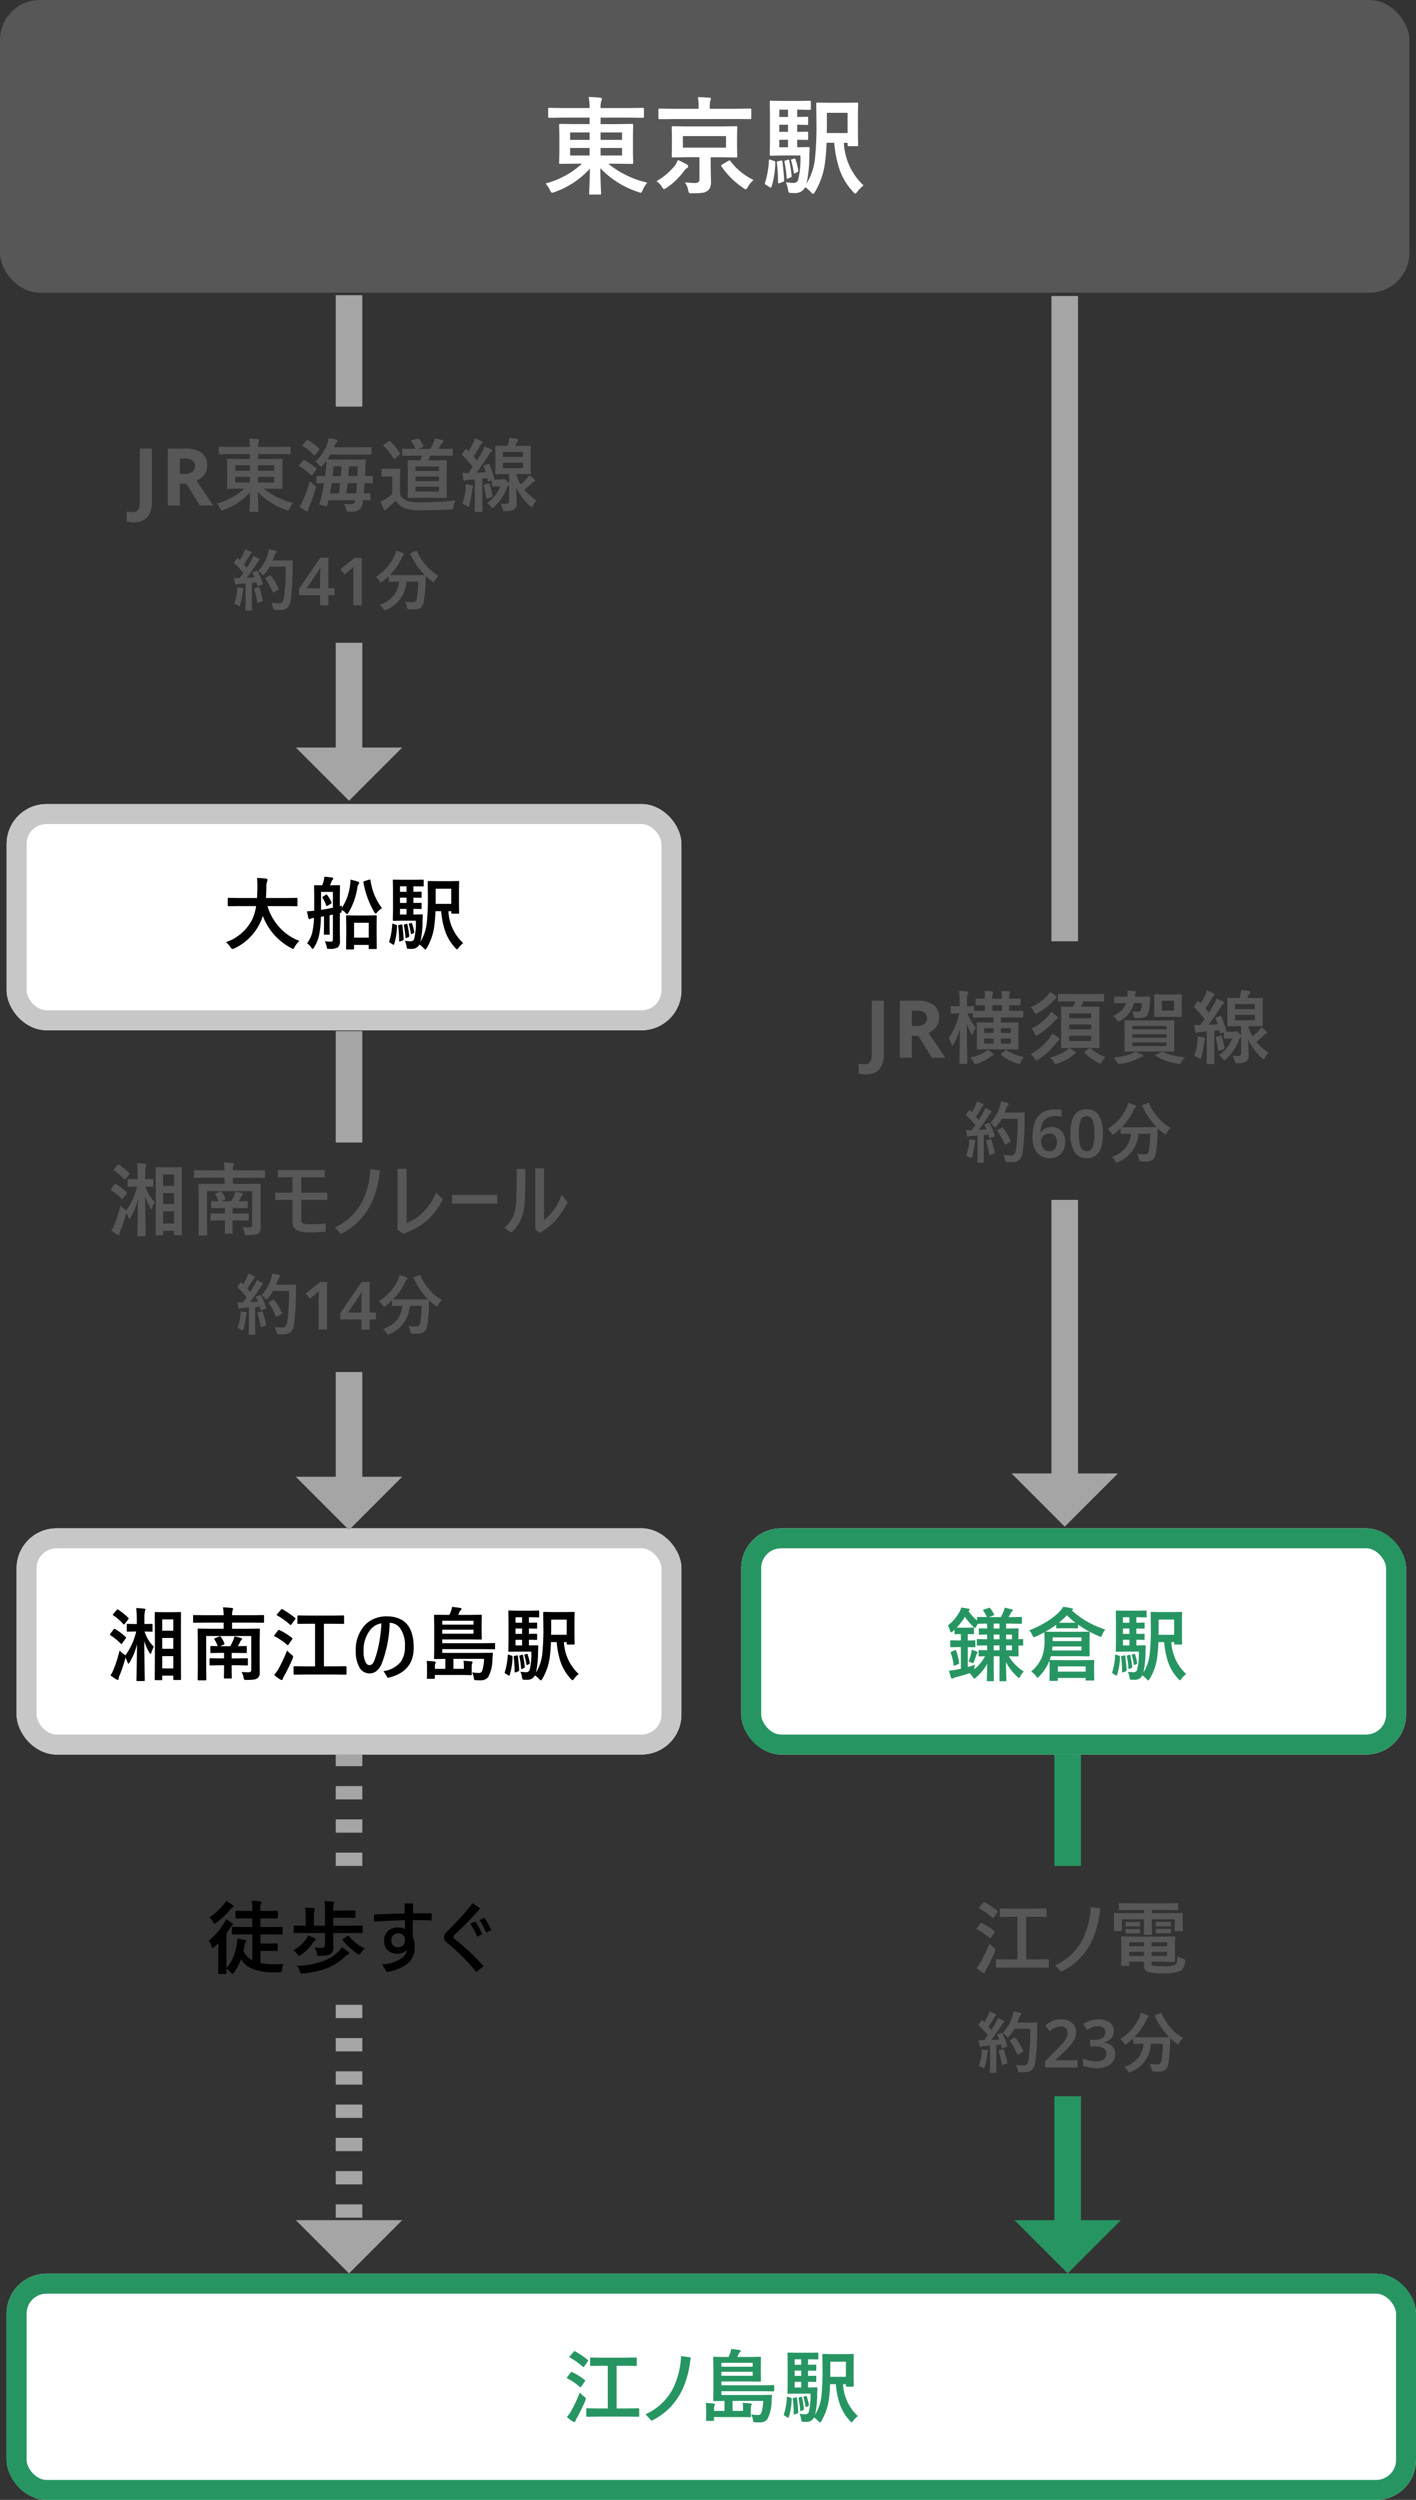 <svg xmlns="http://www.w3.org/2000/svg" width="213" height="375.801" viewBox="0 0 213 375.801">
  <rect x="0" y="0" width="213" height="375.801" fill="#333333" stroke="none"/>
  <g id="グループ_378" data-name="グループ 378" transform="translate(-726 -774)">
    <g id="グループ_249" data-name="グループ 249" transform="translate(0 308.551)">
      <g id="長方形_217" data-name="長方形 217" transform="translate(727 807.25)" fill="#fff" stroke="#269562" stroke-width="3">
        <rect width="212" height="34" rx="6" stroke="none"/>
        <rect x="1.5" y="1.5" width="209" height="31" rx="4.5" fill="none"/>
      </g>
      <path id="パス_315" data-name="パス 315" d="M-16.491-7.658l-1.605.023a.185.185,0,0,1-.117-.023.2.2,0,0,1-.018-.105V-8.771q0-.1.029-.117a.183.183,0,0,1,.105-.018l1.605.023h3.527l1.623-.023q.094,0,.111.023a.219.219,0,0,1,.018.111v1.008q0,.094-.023.111a.2.2,0,0,1-.105.018l-1.623-.023h-1.283v6.41h1.623l1.652-.023q.123,0,.123.129v1a.207.207,0,0,1-.021.117q-.021.023-.1.023l-1.652-.023h-4.395L-18.671,0q-.1,0-.117-.029a.219.219,0,0,1-.018-.111v-1a.176.176,0,0,1,.021-.108.191.191,0,0,1,.114-.021l1.652.023h1.441v-6.41ZM-21.729.047a7.826,7.826,0,0,0,.621-.861,26.012,26.012,0,0,0,1.33-2.824,5.011,5.011,0,0,0,.65.615q.252.2.252.311a1.015,1.015,0,0,1-.07.275A25.976,25.976,0,0,1-20.229.193a1.736,1.736,0,0,0-.217.451Q-20.469.8-20.592.8a.4.4,0,0,1-.229-.082A6.945,6.945,0,0,1-21.729.047Zm1.26-9.873a13.864,13.864,0,0,1,1.881,1.283q.07.053.07.094a.4.4,0,0,1-.07.146l-.551.756q-.07.088-.111.088a.192.192,0,0,1-.094-.053,10.126,10.126,0,0,0-1.922-1.383q-.082-.047-.082-.082a.3.3,0,0,1,.082-.141l.557-.65q.076-.1.129-.1A.279.279,0,0,1-20.469-9.826ZM-20.926-6.7A9.082,9.082,0,0,1-19.04-5.52q.07.07.07.1a.351.351,0,0,1-.076.141l-.539.768q-.053.088-.094.088t-.111-.07A8.738,8.738,0,0,0-21.659-5.76q-.082-.047-.082-.088a.3.3,0,0,1,.082-.141l.492-.645q.076-.094.129-.094A.357.357,0,0,1-20.926-6.7ZM-3.108-8.93Q-3.794-1.922-9,.609l-.891-.979a8.6,8.6,0,0,0,4.1-3.838A12.288,12.288,0,0,0-4.55-9.117ZM7.8-2.379H3.2v1.5h1.57v-.539a3.7,3.7,0,0,0-.059-.674q.779.041,1.2.094.17.023.17.135A1.235,1.235,0,0,1,6-1.658a1.2,1.2,0,0,0-.059.434V-.5l.012.434a.207.207,0,0,1-.021.117Q5.915.07,5.821.07,5.194.047,4.128.047H.4V.492Q.4.586.378.6A.219.219,0,0,1,.266.621h-.92Q-.759.621-.776.6A.2.2,0,0,1-.794.492l.018-.627v-.984a6.19,6.19,0,0,0-.059-.949,11.27,11.27,0,0,1,1.2.088q.17.029.17.129a.365.365,0,0,1-.064.182.667.667,0,0,0-.059.3v.492h1.57v-1.5l-1.57.023q-.094,0-.111-.023A.219.219,0,0,1,.284-2.49L.308-3.973V-7.43L.284-8.877q0-.1.023-.117a.2.2,0,0,1,.105-.018l1.629.023h.551a4.971,4.971,0,0,0,.229-.539,3.36,3.36,0,0,0,.17-.662q.656.059,1.271.17.158.018.158.141a.285.285,0,0,1-.111.182.918.918,0,0,0-.193.24q-.07.158-.188.469H5.7l1.617-.023q.105,0,.123.023a.172.172,0,0,1,.023.111L7.444-7.869v1.447l.023.967q0,.129-.029.152a.216.216,0,0,1-.117.018L5.7-5.3H1.515v.568H7.655l1.658-.023q.105,0,.123.023a.172.172,0,0,1,.023.111v.656a.2.2,0,0,1-.023.123.2.2,0,0,1-.123.023L7.655-3.838H1.515v.568H7.321l1.67-.023q.146,0,.146.105a.172.172,0,0,1-.006.041q-.018.158-.041.445l-.029.381a5.748,5.748,0,0,1-.639,2.7A1.438,1.438,0,0,1,7.263.85q-.41,0-.674-.012Q6.384.826,6.343.773A.45.45,0,0,1,6.278.551,3.012,3.012,0,0,0,6-.352a6.512,6.512,0,0,0,.973.088A.53.53,0,0,0,7.491-.5,6.107,6.107,0,0,0,7.8-2.379ZM6.22-6.158v-.6H1.515v.6Zm0-1.951H1.515v.586H6.22Zm8.7,4.641H12.846l-1.254.023q-.1,0-.117-.029a.236.236,0,0,1-.018-.117l.023-1.459V-8.039l-.023-1.477q0-.094.023-.111a.219.219,0,0,1,.111-.018l1.254.023H14.78l1.189-.023q.094,0,.111.023a.2.2,0,0,1,.018.105v.768a.185.185,0,0,1-.023.117.2.2,0,0,1-.105.018L14.78-8.637h-.229v.826l1.107-.023q.094,0,.111.023a.2.2,0,0,1,.018.105v.662q0,.094-.023.111a.2.2,0,0,1-.105.018l-.334-.006q-.346-.012-.773-.018v.8l1.107-.012a.2.2,0,0,1,.111.018.183.183,0,0,1,.018.105v.674q0,.094-.023.111a.2.2,0,0,1-.105.018l-.152-.006q-.434-.012-.955-.018v.85h.217l1.055-.023q.135,0,.135.111v.047l-.035.791A14.328,14.328,0,0,1,15.606-.3a6.815,6.815,0,0,0,.961-2.871,37.3,37.3,0,0,0,.158-4.26L16.7-9.3q0-.1.029-.117a.236.236,0,0,1,.117-.018l1.342.023h1.752l1.342-.023a.214.214,0,0,1,.129.023.219.219,0,0,1,.018.111l-.023,1.2v2.256l.023,1.184a.185.185,0,0,1-.023.117.277.277,0,0,1-.123.018h-.908q-.135,0-.135-.146V-4.9h-.422A7,7,0,0,0,22.04-.1a4.134,4.134,0,0,0-.7.709q-.158.229-.229.229t-.24-.193A7.075,7.075,0,0,1,19.292-2a12.687,12.687,0,0,1-.562-2.9h-.861q-.035,1.09-.17,2.186A8.6,8.6,0,0,1,16.555.645q-.141.217-.205.217T16.1.668a3.537,3.537,0,0,0-.645-.562,1.225,1.225,0,0,1-1.166.662q-.357,0-.516-.012T13.59.68a1.613,1.613,0,0,1-.082-.322,2.724,2.724,0,0,0-.24-.8,7.135,7.135,0,0,0,.891.07.52.52,0,0,0,.492-.311A9.755,9.755,0,0,0,14.915-3.469Zm5.326-4.811H17.9v1.055q0,.855-.012,1.225h2.35ZM12.536-4.395h.984v-.85h-.984Zm0-3.416h.984v-.826h-.984Zm0,1.676h.984v-.8h-.984Zm-.984,3.146.363.123a.324.324,0,0,1,.152.076.277.277,0,0,1,.018.123,9.626,9.626,0,0,1-.422,2.7q-.041.111-.111.111a.19.19,0,0,1-.105-.041L11.024-.17Q10.9-.229,10.9-.293A.362.362,0,0,1,10.93-.4a10.019,10.019,0,0,0,.434-2.508q.006-.117.059-.117A.646.646,0,0,1,11.551-2.988Zm1.154.094a1,1,0,0,1,.105-.012q.064,0,.076.111.164,1.324.193,2.121a.188.188,0,0,1-.146.182l-.375.135a.418.418,0,0,1-.111.029q-.053,0-.053-.111a17.752,17.752,0,0,0-.135-2.215.624.624,0,0,1-.006-.064q0-.076.152-.111Zm.779-.094a.317.317,0,0,1,.094-.023q.053,0,.076.111a17.146,17.146,0,0,1,.275,1.711v.053q0,.088-.146.152l-.252.105a.325.325,0,0,1-.111.041q-.047,0-.053-.111a12.424,12.424,0,0,0-.252-1.787.411.411,0,0,1-.012-.07q0-.047.129-.1Zm.709-.129a.222.222,0,0,1,.082-.023q.041,0,.076.088a7.116,7.116,0,0,1,.322,1.266.476.476,0,0,1,.006.059q0,.064-.1.123l-.258.129a.2.2,0,0,1-.094.035q-.047,0-.059-.094a9.031,9.031,0,0,0-.3-1.359.279.279,0,0,1-.018-.076q0-.041.111-.076Z" transform="translate(833 828.75)" fill="#269562"/>
    </g>
    <rect id="長方形_216" data-name="長方形 216" width="212" height="44" rx="6" transform="translate(726 774)" fill="#575757"/>
    <path id="パス_306" data-name="パス 306" d="M12.6,6.68l-1.969.031q-.125,0-.148-.031a.269.269,0,0,1-.023-.141V5.383q0-.125.031-.148a.269.269,0,0,1,.141-.023l1.969.031h4.086a9.578,9.578,0,0,0-.133-1.664q.984.023,1.727.109.258.031.258.164a1.007,1.007,0,0,1-.094.352,3.123,3.123,0,0,0-.1,1.039h4.383L24.7,5.211q.164,0,.164.172V6.539q0,.172-.164.172L22.727,6.68H18.344v.977h2.484l2.219-.031q.141,0,.172.039a.315.315,0,0,1,.023.156l-.031,1.5v2.641l.031,1.5q0,.125-.031.152a.3.3,0,0,1-.164.027l-2.219-.031H19.5a14.274,14.274,0,0,0,5.867,2.844,4.381,4.381,0,0,0-.687,1.109q-.172.414-.3.414a1.82,1.82,0,0,1-.367-.109A13.718,13.718,0,0,1,18.3,14.281q.016,1.242.07,2.672.008.211.023.469.023.586.023.648a.247.247,0,0,1-.031.156.292.292,0,0,1-.148.023H16.8q-.133,0-.156-.039a.244.244,0,0,1-.023-.141q0-.062.023-.641.078-1.7.094-3.086a12.86,12.86,0,0,1-5.3,3.523,1.674,1.674,0,0,1-.383.109q-.148,0-.32-.383a3.951,3.951,0,0,0-.672-1.008,12.925,12.925,0,0,0,5.484-2.977H14.508l-2.219.031q-.133,0-.156-.031a.292.292,0,0,1-.023-.148l.031-1.5V9.32l-.031-1.5a.285.285,0,0,1,.031-.172.292.292,0,0,1,.148-.023l2.219.031h2.18V6.68Zm8.977,5.7V11.242H18.344v1.133Zm0-3.469H18.344v1.117h3.234Zm-7.82,3.469h2.93V11.242h-2.93Zm0-2.352h2.93V8.906h-2.93ZM31.422,8.008h5.1l2.2-.031q.133,0,.156.031a.292.292,0,0,1,.023.148l-.031,1.289V11.2l.031,1.289a.136.136,0,0,1-.18.18l-2.2-.031H34.906V14.25l.047,2.016a2.452,2.452,0,0,1-.125.891,1.283,1.283,0,0,1-.391.516,1.591,1.591,0,0,1-.789.313,11.476,11.476,0,0,1-1.508.07l-.211.008a.333.333,0,0,1-.289-.1,1.36,1.36,0,0,1-.125-.383,2.965,2.965,0,0,0-.492-1.172,13.274,13.274,0,0,0,1.469.1.864.864,0,0,0,.594-.156.6.6,0,0,0,.125-.422v-3.3H31.422l-2.187.031a.285.285,0,0,1-.172-.031.292.292,0,0,1-.023-.148L29.07,11.2V9.445l-.031-1.289q0-.133.039-.156a.315.315,0,0,1,.156-.023ZM37.211,11.2V9.461H30.719V11.2Zm-7.945-4.3-2.039.016a.266.266,0,0,1-.164-.031.2.2,0,0,1-.023-.125V5.492q0-.125.031-.148a.344.344,0,0,1,.156-.023l2.039.031h3.82V5.078a6.89,6.89,0,0,0-.109-1.469q.742,0,1.727.078.242.023.242.164a1.239,1.239,0,0,1-.117.336,4.642,4.642,0,0,0-.062.906v.258H38.8l2.031-.031a.247.247,0,0,1,.156.031.269.269,0,0,1,.023.141V6.75q0,.156-.18.156L38.8,6.891Zm12.078,9.164a3.662,3.662,0,0,0-.836,1.023q-.227.367-.336.367a.847.847,0,0,1-.367-.2,12.079,12.079,0,0,1-3.281-3.242.228.228,0,0,1-.047-.117q0-.055.164-.172l.922-.539a.479.479,0,0,1,.18-.078q.063,0,.141.125A9.435,9.435,0,0,0,41.344,16.055Zm-14.609.18a9.943,9.943,0,0,0,2.75-2.3,2.817,2.817,0,0,0,.469-.9,12.809,12.809,0,0,1,1.375.688.33.33,0,0,1,.188.273.317.317,0,0,1-.187.273,1.419,1.419,0,0,0-.437.43,10.848,10.848,0,0,1-2.6,2.508,1.181,1.181,0,0,1-.391.211q-.133,0-.336-.336A2.569,2.569,0,0,0,26.734,16.234ZM48.4,12.375H45.64l-1.672.031q-.133,0-.156-.039a.315.315,0,0,1-.023-.156l.031-1.945V6.281l-.031-1.969q0-.125.031-.148a.292.292,0,0,1,.148-.023l1.672.031h2.578L49.8,4.141q.125,0,.148.031a.269.269,0,0,1,.023.141V5.336a.247.247,0,0,1-.031.156.269.269,0,0,1-.141.023l-1.586-.031h-.3v1.1l1.477-.031q.125,0,.148.031a.269.269,0,0,1,.023.141v.883q0,.125-.031.148a.269.269,0,0,1-.141.023l-.445-.008q-.461-.016-1.031-.023V8.82L49.39,8.8a.266.266,0,0,1,.148.023.244.244,0,0,1,.023.141v.9q0,.125-.031.148a.269.269,0,0,1-.141.023l-.2-.008q-.578-.016-1.273-.023v1.133H48.2l1.406-.031q.18,0,.18.148v.063l-.047,1.055A19.1,19.1,0,0,1,49.32,16.6,9.086,9.086,0,0,0,50.6,12.773a49.736,49.736,0,0,0,.211-5.68L50.781,4.6q0-.133.039-.156a.315.315,0,0,1,.156-.023l1.789.031H55.1l1.789-.031a.285.285,0,0,1,.172.031.292.292,0,0,1,.023.148l-.031,1.6V9.211l.031,1.578a.247.247,0,0,1-.031.156.37.37,0,0,1-.164.023H55.679q-.18,0-.18-.2v-.3h-.562a9.33,9.33,0,0,0,2.961,6.4,5.512,5.512,0,0,0-.937.945q-.211.3-.3.3t-.32-.258a9.433,9.433,0,0,1-2.1-3.523,16.916,16.916,0,0,1-.75-3.867H52.336q-.047,1.453-.227,2.914a11.461,11.461,0,0,1-1.523,4.477q-.187.289-.273.289t-.336-.258a4.716,4.716,0,0,0-.859-.75,1.633,1.633,0,0,1-1.555.883q-.477,0-.687-.016-.2-.023-.242-.1a2.15,2.15,0,0,1-.109-.43,3.632,3.632,0,0,0-.32-1.07,9.513,9.513,0,0,0,1.188.094.693.693,0,0,0,.656-.414A13.006,13.006,0,0,0,48.4,12.375Zm7.1-6.414H52.382V7.367q0,1.141-.016,1.633H55.5Zm-10.273,5.18h1.313V10.008H45.226Zm0-4.555h1.313v-1.1H45.226Zm0,2.234h1.313V7.75H45.226Zm-1.312,4.2.484.164a.432.432,0,0,1,.2.1.37.37,0,0,1,.023.164,12.834,12.834,0,0,1-.562,3.6q-.055.148-.148.148a.254.254,0,0,1-.141-.055l-.562-.367q-.164-.078-.164-.164a.482.482,0,0,1,.039-.141,13.359,13.359,0,0,0,.578-3.344q.008-.156.078-.156A.862.862,0,0,1,43.914,13.016Zm1.539.125a1.337,1.337,0,0,1,.141-.016q.086,0,.1.148.219,1.766.258,2.828a.25.25,0,0,1-.2.242l-.5.18a.557.557,0,0,1-.148.039q-.07,0-.07-.148a23.669,23.669,0,0,0-.18-2.953.832.832,0,0,1-.008-.086q0-.1.2-.148Zm1.039-.125a.422.422,0,0,1,.125-.031q.07,0,.1.148a22.861,22.861,0,0,1,.367,2.281v.07q0,.117-.2.2l-.336.141a.434.434,0,0,1-.148.055q-.063,0-.07-.148A16.565,16.565,0,0,0,46,13.352a.548.548,0,0,1-.016-.094q0-.063.172-.133Zm.945-.172a.3.3,0,0,1,.109-.031q.055,0,.1.117a9.488,9.488,0,0,1,.43,1.688.634.634,0,0,1,.008.078q0,.086-.133.164l-.344.172a.267.267,0,0,1-.125.047q-.063,0-.078-.125a12.042,12.042,0,0,0-.4-1.812.372.372,0,0,1-.023-.1q0-.055.148-.1Z" transform="translate(798 785)" fill="#fff"/>
    <g id="グループ_330" data-name="グループ 330" transform="translate(0 1)">
      <g id="長方形_217-2" data-name="長方形 217" transform="translate(727 893.875)" fill="#fff" stroke="#c7c7c7" stroke-width="3">
        <rect width="101.5" height="34" rx="6" stroke="none"/>
        <rect x="1.5" y="1.5" width="98.5" height="31" rx="4.5" fill="none"/>
      </g>
      <path id="パス_309" data-name="パス 309" d="M-15.838-5.666l-1.523.023q-.1,0-.117-.029a.236.236,0,0,1-.018-.117v-.984q0-.094.023-.111a.219.219,0,0,1,.111-.018l1.523.023h2.748q.035-.5.059-1.623v-.281a9.632,9.632,0,0,0-.059-1.107,13.044,13.044,0,0,1,1.377.094q.217.047.217.17a.6.6,0,0,1-.07.252,2.31,2.31,0,0,0-.111.838q-.023,1.131-.07,1.658h3.094L-7.125-6.9q.094,0,.111.023A.2.2,0,0,1-7-6.773v.984a.214.214,0,0,1-.023.129.2.2,0,0,1-.105.018l-1.529-.023h-2.865A8.463,8.463,0,0,0-9.592-2.338,7.722,7.722,0,0,0-6.72-.434a3.821,3.821,0,0,0-.7.9q-.158.3-.252.3A.942.942,0,0,1-7.945.645,9.006,9.006,0,0,1-12.217-4.2a6.948,6.948,0,0,1-.457,1.154A8.052,8.052,0,0,1-16.511.7,1.135,1.135,0,0,1-16.8.791q-.1,0-.275-.275A3.79,3.79,0,0,0-17.76-.24a6.941,6.941,0,0,0,3.891-3.3,7.354,7.354,0,0,0,.645-2.121ZM-2.531-7.33A4.5,4.5,0,0,1-1.9-6.24a.266.266,0,0,1,.029.1q0,.053-.117.129l-.492.287a.323.323,0,0,1-.129.059q-.047,0-.082-.105a5.109,5.109,0,0,0-.533-1.119.2.2,0,0,1-.047-.1q0-.035.123-.111l.4-.264a.272.272,0,0,1,.117-.053Q-2.6-7.418-2.531-7.33ZM-2.895-.369a9.519,9.519,0,0,0,.99.047q.229,0,.229-.322V-4.389l-.5.105v1.8l.023.984a.191.191,0,0,1-.021.114.176.176,0,0,1-.108.021h-.627q-.094,0-.111-.029A.183.183,0,0,1-3.035-1.5l.023-.984V-4.137q-.158.035-.469.082a14.13,14.13,0,0,1-.3,2.912A6.007,6.007,0,0,1-4.5.539q-.141.229-.229.229T-4.875.65A1.955,1.955,0,0,0-5.566-.07,4.274,4.274,0,0,0-4.8-1.623a11.393,11.393,0,0,0,.281-2.262l-.135.012a1.23,1.23,0,0,0-.369.105.433.433,0,0,1-.182.07q-.094,0-.158-.182-.111-.445-.211-1,.445-.018,1.09-.088V-7.043l-.023-1.641q0-.123.135-.123l1.09.023q.1-.264.205-.609a4.126,4.126,0,0,0,.117-.7q.246.023,1.189.141.146.041.146.158a.387.387,0,0,1-.1.193.631.631,0,0,0-.164.264,4.86,4.86,0,0,1-.234.551h.211l1.172-.023q.135,0,.135.123L-.633-7.043v1.395L-.3-5.736a3.63,3.63,0,0,0-.047.375A7.868,7.868,0,0,0,.9-8.76a6.414,6.414,0,0,0,.07-.885,8.687,8.687,0,0,1,1.084.3q.217.07.217.205a.327.327,0,0,1-.094.2,1.145,1.145,0,0,0-.17.492A10.117,10.117,0,0,1,.686-4.717q-.129.252-.223.252a.222.222,0,0,1-.17-.117A2.194,2.194,0,0,0-.357-5.1a1.051,1.051,0,0,1-.035.363.454.454,0,0,1-.24.129v2.484L-.609-.469a1.335,1.335,0,0,1-.3,1A2.338,2.338,0,0,1-2.174.768L-2.32.773Q-2.5.773-2.549.7a1.3,1.3,0,0,1-.07-.3A3.194,3.194,0,0,0-2.895-.369Zm1.219-5.045V-7.8H-3.457v2.7Q-2.7-5.209-1.676-5.414ZM1.377.855H.457A.214.214,0,0,1,.328.832a.186.186,0,0,1-.018-.1L.334-1.5V-2.607L.311-4.143q0-.094.029-.111a.236.236,0,0,1,.117-.018l1.307.023H3.469l1.318-.023q.1,0,.117.023a.2.2,0,0,1,.018.105L4.9-2.795v1.248L4.922.662q0,.094-.023.111a.219.219,0,0,1-.111.018H3.844q-.1,0-.117-.023A.2.2,0,0,1,3.709.662V.17h-2.2V.732Q1.512.855,1.377.855Zm.135-4.014V-.92h2.2V-3.158Zm4.2-2.191a2.774,2.774,0,0,0-.756.656q-.135.158-.205.158t-.211-.24A13.216,13.216,0,0,1,2.918-9.229a.484.484,0,0,1-.006-.064q0-.076.164-.129l.691-.217A.524.524,0,0,1,3.9-9.668q.064,0,.082.111A8.891,8.891,0,0,0,5.713-5.35ZM10.8-3.469H8.73l-1.254.023q-.1,0-.117-.029a.236.236,0,0,1-.018-.117l.023-1.459V-8.039L7.342-9.516q0-.094.023-.111a.219.219,0,0,1,.111-.018l1.254.023h1.934l1.189-.023q.094,0,.111.023a.2.2,0,0,1,.018.105v.768a.185.185,0,0,1-.023.117.2.2,0,0,1-.105.018l-1.189-.023h-.229v.826l1.107-.023q.094,0,.111.023a.2.2,0,0,1,.018.105v.662q0,.094-.023.111a.2.2,0,0,1-.105.018l-.334-.006q-.346-.012-.773-.018v.8l1.107-.012a.2.2,0,0,1,.111.018.183.183,0,0,1,.018.105v.674q0,.094-.023.111a.2.2,0,0,1-.105.018l-.152-.006q-.434-.012-.955-.018v.85h.217l1.055-.023q.135,0,.135.111v.047l-.035.791A14.328,14.328,0,0,1,11.49-.3a6.815,6.815,0,0,0,.961-2.871,37.3,37.3,0,0,0,.158-4.26L12.586-9.3q0-.1.029-.117a.236.236,0,0,1,.117-.018l1.342.023h1.752l1.342-.023a.214.214,0,0,1,.129.023.219.219,0,0,1,.018.111l-.023,1.2v2.256l.023,1.184a.185.185,0,0,1-.023.117.277.277,0,0,1-.123.018H16.26q-.135,0-.135-.146V-4.9H15.7A7,7,0,0,0,17.924-.1a4.134,4.134,0,0,0-.7.709q-.158.229-.229.229t-.24-.193A7.075,7.075,0,0,1,15.176-2a12.687,12.687,0,0,1-.562-2.9h-.861q-.035,1.09-.17,2.186A8.6,8.6,0,0,1,12.439.645q-.141.217-.205.217T11.982.668a3.537,3.537,0,0,0-.645-.562,1.225,1.225,0,0,1-1.166.662q-.357,0-.516-.012T9.474.68A1.613,1.613,0,0,1,9.392.357a2.724,2.724,0,0,0-.24-.8,7.135,7.135,0,0,0,.891.07.52.52,0,0,0,.492-.311A9.755,9.755,0,0,0,10.8-3.469Zm5.326-4.811H13.787v1.055q0,.855-.012,1.225h2.35ZM8.42-4.395H9.4v-.85H8.42Zm0-3.416H9.4v-.826H8.42Zm0,1.676H9.4v-.8H8.42ZM7.435-2.988l.363.123a.324.324,0,0,1,.152.076.277.277,0,0,1,.018.123,9.626,9.626,0,0,1-.422,2.7q-.041.111-.111.111A.19.19,0,0,1,7.33.105L6.908-.17q-.123-.059-.123-.123A.362.362,0,0,1,6.814-.4a10.019,10.019,0,0,0,.434-2.508q.006-.117.059-.117A.646.646,0,0,1,7.435-2.988Zm1.154.094A1,1,0,0,1,8.7-2.906q.064,0,.076.111.164,1.324.193,2.121a.188.188,0,0,1-.146.182l-.375.135a.418.418,0,0,1-.111.029q-.053,0-.053-.111a17.752,17.752,0,0,0-.135-2.215.624.624,0,0,1-.006-.064q0-.076.152-.111Zm.779-.094a.317.317,0,0,1,.094-.023q.053,0,.076.111a17.146,17.146,0,0,1,.275,1.711v.053q0,.088-.146.152l-.252.105A.325.325,0,0,1,9.3-.838q-.047,0-.053-.111A12.424,12.424,0,0,0,9-2.736a.411.411,0,0,1-.012-.07q0-.047.129-.1Zm.709-.129a.222.222,0,0,1,.082-.023q.041,0,.076.088a7.116,7.116,0,0,1,.322,1.266.476.476,0,0,1,.006.059q0,.064-.1.123l-.258.129a.2.2,0,0,1-.094.035q-.047,0-.059-.094a9.031,9.031,0,0,0-.3-1.359.279.279,0,0,1-.018-.076q0-.041.111-.076Z" transform="translate(777.75 914.875)"/>
      <g id="長方形_222" data-name="長方形 222" transform="translate(728.5 1002.75)" fill="#fff" stroke="#c7c7c7" stroke-width="3">
        <rect width="100" height="34" rx="6" stroke="none"/>
        <rect x="1.5" y="1.5" width="97" height="31" rx="4.5" fill="none"/>
      </g>
      <g id="長方形_223" data-name="長方形 223" transform="translate(837.5 1002.75)" fill="#fff" stroke="#269562" stroke-width="3">
        <rect width="100" height="34" rx="6" stroke="none"/>
        <rect x="1.5" y="1.5" width="97" height="31" rx="4.5" fill="none"/>
      </g>
      <path id="パス_312" data-name="パス 312" d="M-15.846-5.016l-1.635.023q-.094,0-.111-.023a.2.2,0,0,1-.018-.105v-.891q0-.094.023-.111a.2.2,0,0,1,.105-.018l1.635.023h1.295V-7.424h-.826l-1.576.023q-.129,0-.129-.123v-.9a.185.185,0,0,1,.023-.117.2.2,0,0,1,.105-.018l1.576.023h.826v-.357a5.489,5.489,0,0,0-.088-1.166q.715.023,1.254.088.205.018.205.129a.371.371,0,0,1-.076.205,1.457,1.457,0,0,0-.07.609v.492h.92l1.576-.023q.094,0,.111.023a.219.219,0,0,1,.018.111v.9q0,.123-.129.123l-1.576-.023h-.92v1.307h1.57l1.635-.023q.094,0,.111.023a.2.2,0,0,1,.018.105v.891q0,.094-.023.111a.2.2,0,0,1-.105.018l-1.635-.023h-1.559v1.383h1.342l1.107-.023a.2.2,0,0,1,.123.023.2.2,0,0,1,.018.105v.879a.207.207,0,0,1-.021.117q-.021.023-.12.023l-1.107-.023h-1.342V-.7a11.613,11.613,0,0,0,2.232.182h.252q.287,0,.961-.023a2.866,2.866,0,0,0-.205.826.667.667,0,0,1-.105.352A.846.846,0,0,1-10.508.7q-.662,0-.984-.012A8.182,8.182,0,0,1-14.786.059a3.171,3.171,0,0,1-1.447-1.377A7.878,7.878,0,0,1-17.323.732q-.164.205-.229.205t-.24-.205a3.1,3.1,0,0,0-.656-.609l.012.691a.109.109,0,0,1-.123.123h-1.008q-.117,0-.117-.123l.023-1.488V-2.437l.012-1.266q-.105.111-.615.586-.2.182-.252.182-.07,0-.141-.229a2.714,2.714,0,0,0-.445-.891,10.728,10.728,0,0,0,2.279-2.6,5.626,5.626,0,0,0,.316-.639,10.19,10.19,0,0,1,.885.58q.158.117.158.217a.173.173,0,0,1-.088.129.992.992,0,0,0-.264.275q-.281.451-.633.961V.059A6,6,0,0,0-17.376-1.67a8.9,8.9,0,0,0,.492-1.846,4.686,4.686,0,0,0,.064-.715q0-.047,0-.146.633.088,1.078.182.275.064.275.176a.337.337,0,0,1-.082.205,1.485,1.485,0,0,0-.158.492l-.176.8A3.145,3.145,0,0,0-14.54-1.113v-3.9Zm-2.643-5.039a8.067,8.067,0,0,1,.949.6q.17.135.17.217,0,.105-.182.193a1.44,1.44,0,0,0-.334.334,12.736,12.736,0,0,1-2.1,1.957.56.56,0,0,1-.252.146q-.07,0-.229-.275a2.494,2.494,0,0,0-.539-.709A8.721,8.721,0,0,0-18.864-9.5,3.121,3.121,0,0,0-18.489-10.055ZM-6.665-5.221-8.2-5.2q-.094,0-.111-.023a.2.2,0,0,1-.018-.105v-.891q0-.088.023-.105A.263.263,0,0,1-8.2-6.334l1.535.012h.146V-7.57a8.841,8.841,0,0,0-.094-1.465q.773.023,1.295.088.182.018.182.129a.715.715,0,0,1-.07.229,3.41,3.41,0,0,0-.076.949v1.318h1.67V-8.555a8.007,8.007,0,0,0-.094-1.453q.779.023,1.295.088.17.018.17.117a1.6,1.6,0,0,1-.059.24,3.172,3.172,0,0,0-.088.926v.047H-.829l1.67-.023q.094,0,.111.023a.2.2,0,0,1,.018.105v.879q0,.117-.129.117l-1.67-.023H-2.388v1.189H.384l1.535-.012a.216.216,0,0,1,.117.018.168.168,0,0,1,.018.1v.891q0,.094-.029.111a.183.183,0,0,1-.105.018L.384-5.221H-2.388v.551l.035,1.512a1.993,1.993,0,0,1-.082.662.905.905,0,0,1-.293.393,1.232,1.232,0,0,1-.568.24A7.167,7.167,0,0,1-4.38-1.8l-.146.006a.258.258,0,0,1-.223-.076,1.335,1.335,0,0,1-.088-.311A3.559,3.559,0,0,0-5.2-3.059a10.254,10.254,0,0,0,1.025.07q.562,0,.562-.445V-5.221Zm5.584,2.139q.844.568.973.68a.4.4,0,0,1,.146.24q0,.129-.17.17a1.056,1.056,0,0,0-.4.264A8.461,8.461,0,0,1-3.231.029,12.61,12.61,0,0,1-6.9.861Q-7.052.879-7.1.879A.2.2,0,0,1-7.28.8,1.59,1.59,0,0,1-7.391.539a2.818,2.818,0,0,0-.48-.826,12.258,12.258,0,0,0,4.207-.8,5.7,5.7,0,0,0,2.15-1.424A3,3,0,0,0-1.081-3.082ZM-6.155-4.857a10.118,10.118,0,0,1,1.02.439q.129.07.129.17t-.141.182a.823.823,0,0,0-.27.3A6.344,6.344,0,0,1-7.239-1.934a.6.6,0,0,1-.275.146q-.082,0-.275-.264a3.053,3.053,0,0,0-.586-.58A5.333,5.333,0,0,0-6.554-4.178,3.3,3.3,0,0,0-6.155-4.857Zm8.52,1.951a4.409,4.409,0,0,0-.574.686q-.182.264-.252.264A1.538,1.538,0,0,1,1.257-2.1,9.255,9.255,0,0,1-.94-4.154a.157.157,0,0,1-.041-.082q0-.047.129-.129l.627-.4A.306.306,0,0,1-.1-4.816q.035,0,.088.076A6.605,6.605,0,0,0,2.364-2.906ZM9.6-7.154q-.012.908-.012,1.441,0,.6.012,1.055a3.74,3.74,0,0,1,.275,1.5A3.135,3.135,0,0,1,8.675-.51,7.249,7.249,0,0,1,5.681.639L4.983-.5a5.613,5.613,0,0,0,3.035-1A1.813,1.813,0,0,0,8.7-2.689a1.775,1.775,0,0,1-1.406.58,2.038,2.038,0,0,1-1.535-.562A1.907,1.907,0,0,1,5.27-4.055a1.872,1.872,0,0,1,.691-1.553,2.271,2.271,0,0,1,1.447-.451,2.348,2.348,0,0,1,1.02.24L8.405-7.143q-2.232.053-4.635.217L3.759-8Q6.05-8.109,8.376-8.15L8.364-9.662H9.641q0,.434-.029,1.488.961-.012,2.824-.012V-7.1Q11.487-7.154,9.6-7.154Zm-2.244,2a.921.921,0,0,0-.721.293,1.077,1.077,0,0,0-.264.768.973.973,0,0,0,.311.768,1,1,0,0,0,.7.24,1.016,1.016,0,0,0,.8-.311A1.028,1.028,0,0,0,8.417-4.1.932.932,0,0,0,7.356-5.15ZM18.243-6.6l.744-.352a10.532,10.532,0,0,1,1.055,1.91l-.768.381A9.647,9.647,0,0,0,18.243-6.6Zm1.389-.557.732-.346a11.581,11.581,0,0,1,1.02,1.811l-.744.41A11.714,11.714,0,0,0,19.631-7.154ZM18.6-9.7l1.131.791a49.741,49.741,0,0,1-3.8,3.9.557.557,0,0,0-.229.41q0,.141.357.416A36.029,36.029,0,0,1,20.247-.24l-1.084.9a29.547,29.547,0,0,0-4.471-4.453.961.961,0,0,1-.4-.779,1.022,1.022,0,0,1,.322-.744Q16.1-6.8,16.837-7.605,17.715-8.566,18.6-9.7Z" transform="translate(778.5 1068.802)"/>
      <path id="パス_311" data-name="パス 311" d="M-24.524.662a.216.216,0,0,1-.018.117A.236.236,0,0,1-24.659.8h-.885q-.1,0-.117-.029a.183.183,0,0,1-.018-.105V.146h-1.67V.7q0,.094-.023.111a.263.263,0,0,1-.105.012h-.867A.2.2,0,0,1-28.455.8.2.2,0,0,1-28.473.7l.023-4.447V-6.082l-.023-3.193A.214.214,0,0,1-28.45-9.4a.2.2,0,0,1,.105-.018l1.189.023h1.318l1.178-.023q.105,0,.123.029a.312.312,0,0,1,.012.117l-.012,2.824v2.689ZM-27.348-.943h1.67V-2.789h-1.67Zm1.67-7.365h-1.67v1.7h1.67Zm-1.67,4.418h1.67V-5.52h-1.67ZM-35.135.1a5.185,5.185,0,0,0,.5-.961,20.75,20.75,0,0,0,.879-2.783,3.348,3.348,0,0,0,.621.551,1.107,1.107,0,0,1,.24.193,9.948,9.948,0,0,0,1.635-3.592H-31.4l-1.148.023q-.1,0-.117-.023a.236.236,0,0,1-.018-.117v-.9q0-.094.023-.111a.219.219,0,0,1,.111-.018l1.148.023h.229v-.674a13.912,13.912,0,0,0-.094-1.729q.393.012,1.2.088.193.018.193.117a.755.755,0,0,1-.07.264,4.759,4.759,0,0,0-.082,1.236v.7l1.09-.023a.185.185,0,0,1,.117.023.2.2,0,0,1,.018.105v.9q0,.1-.029.123a.183.183,0,0,1-.105.018L-30-6.492a5.251,5.251,0,0,0,1.389,2.279,5.384,5.384,0,0,0-.357.867q-.07.217-.135.217t-.176-.182a7.634,7.634,0,0,1-.779-1.764l.082,5.906q0,.094-.029.111a.236.236,0,0,1-.117.018h-.973q-.094,0-.111-.023a.2.2,0,0,1-.018-.105q0-.064.018-.873.047-2.479.064-4.529a9.906,9.906,0,0,1-1.113,2.736q-.111.182-.17.182t-.152-.229a4.8,4.8,0,0,0-.3-.686A20.2,20.2,0,0,1-33.764.117a1.58,1.58,0,0,0-.146.48q0,.182-.117.182a.451.451,0,0,1-.217-.07A8.605,8.605,0,0,1-35.135.1Zm.7-6.961a8.751,8.751,0,0,1,1.594,1.2.192.192,0,0,1,.053.094.458.458,0,0,1-.076.158l-.492.674q-.082.123-.129.123a.182.182,0,0,1-.111-.059A8.816,8.816,0,0,0-35.135-5.93q-.07-.053-.07-.094a.344.344,0,0,1,.059-.146l.48-.633q.076-.1.129-.1A.212.212,0,0,1-34.438-6.861Zm.469-2.918a10.228,10.228,0,0,1,1.512,1.225.162.162,0,0,1,.059.105.389.389,0,0,1-.082.158l-.5.633q-.088.117-.135.117t-.094-.064a7.448,7.448,0,0,0-1.5-1.312q-.076-.047-.076-.082a.367.367,0,0,1,.088-.146l.492-.574q.094-.111.135-.111A.213.213,0,0,1-33.969-9.779ZM-15.419-.4q.58.035,1.066.035a.407.407,0,0,0,.322-.1.458.458,0,0,0,.076-.3V-5.812h-6.779V-.867L-20.71.715q0,.094-.029.117a.236.236,0,0,1-.117.018h-1.031Q-21.981.85-22,.82a.183.183,0,0,1-.018-.105l.023-1.629V-5.127l-.023-1.664q0-.1.023-.117a.2.2,0,0,1,.105-.018l1.635.023h2.145v-.926h-2.959l-1.5.023q-.1,0-.117-.023a.2.2,0,0,1-.018-.105v-.9q0-.094.023-.111a.219.219,0,0,1,.111-.018l1.5.023h2.959a7.592,7.592,0,0,0-.094-1.178q.785.023,1.318.088.193.018.193.129a.924.924,0,0,1-.07.252,2.348,2.348,0,0,0-.076.709h3.182l1.5-.023q.094,0,.111.023a.2.2,0,0,1,.018.105v.9q0,.094-.023.111a.2.2,0,0,1-.105.018l-1.5-.023h-3.182V-6.9h2.4l1.641-.023a.185.185,0,0,1,.117.023.219.219,0,0,1,.018.111l-.023,1.758v3.563l.012,1.178a.963.963,0,0,1-.3.779,1.116,1.116,0,0,1-.545.24,7.772,7.772,0,0,1-1.125.059l-.152.006q-.182,0-.229-.076a.874.874,0,0,1-.088-.287A2.214,2.214,0,0,0-15.419-.4Zm-.65-1.02h-.838v.627l.023,1.236q0,.094-.023.111a.219.219,0,0,1-.111.018h-.92q-.094,0-.111-.023a.2.2,0,0,1-.018-.105l.018-1.236v-.627h-.586l-1.465.029q-.094,0-.111-.023a.219.219,0,0,1-.018-.111v-.814q0-.1.023-.117a.2.2,0,0,1,.105-.018l1.465.023h.586v-.826H-18.6l-1.365.023a.214.214,0,0,1-.129-.023.2.2,0,0,1-.018-.105v-.8q0-.094.029-.111a.236.236,0,0,1,.117-.018l.961.023a3.942,3.942,0,0,0-.492-1,.171.171,0,0,1-.035-.088q0-.059.141-.117l.639-.252a.372.372,0,0,1,.105-.023q.053,0,.117.088A3.97,3.97,0,0,1-18-4.717a.266.266,0,0,1,.023.088q0,.059-.135.117l-.551.229H-17.1q.334-.65.48-1.008a2.023,2.023,0,0,0,.123-.457,7.793,7.793,0,0,1,.979.229q.182.053.182.158a.143.143,0,0,1-.082.129.662.662,0,0,0-.17.24q-.293.551-.381.709l1.2-.023a.214.214,0,0,1,.129.023.2.2,0,0,1,.018.105v.8q0,.094-.029.111a.236.236,0,0,1-.117.018l-1.365-.023h-.768v.826h.838l1.465-.023a.185.185,0,0,1,.117.023.219.219,0,0,1,.018.111v.814a.191.191,0,0,1-.021.114.191.191,0,0,1-.114.021Zm10.8-6.24-1.605.023a.185.185,0,0,1-.117-.023.2.2,0,0,1-.018-.105V-8.771q0-.1.029-.117a.183.183,0,0,1,.105-.018l1.605.023h3.527L-.12-8.906q.094,0,.111.023a.219.219,0,0,1,.018.111v1.008q0,.094-.023.111a.2.2,0,0,1-.105.018l-1.623-.023H-3.026v6.41H-1.4L.249-1.271q.123,0,.123.129v1a.207.207,0,0,1-.021.117Q.331,0,.249,0L-1.4-.023H-5.8L-7.45,0q-.1,0-.117-.029a.219.219,0,0,1-.018-.111v-1a.176.176,0,0,1,.021-.108.191.191,0,0,1,.114-.021l1.652.023h1.441v-6.41ZM-10.509.047a7.826,7.826,0,0,0,.621-.861,26.012,26.012,0,0,0,1.33-2.824,5.011,5.011,0,0,0,.65.615q.252.2.252.311a1.015,1.015,0,0,1-.07.275A25.976,25.976,0,0,1-9.009.193a1.736,1.736,0,0,0-.217.451Q-9.249.8-9.372.8A.4.4,0,0,1-9.6.721,6.945,6.945,0,0,1-10.509.047Zm1.26-9.873A13.864,13.864,0,0,1-7.368-8.543q.07.053.07.094a.4.4,0,0,1-.07.146l-.551.756q-.07.088-.111.088a.192.192,0,0,1-.094-.053,10.126,10.126,0,0,0-1.922-1.383q-.082-.047-.082-.082a.3.3,0,0,1,.082-.141l.557-.65q.076-.1.129-.1A.279.279,0,0,1-9.249-9.826ZM-9.706-6.7A9.082,9.082,0,0,1-7.819-5.52q.07.07.07.1a.351.351,0,0,1-.076.141l-.539.768q-.053.088-.094.088t-.111-.07A8.738,8.738,0,0,0-10.438-5.76q-.082-.047-.082-.088a.3.3,0,0,1,.082-.141l.492-.645q.076-.094.129-.094A.357.357,0,0,1-9.706-6.7ZM6.864-7.8A18.156,18.156,0,0,1,5.692-1.717a2.861,2.861,0,0,1-.9,1.242,1.736,1.736,0,0,1-1,.281A1.69,1.69,0,0,1,2.282-1.16a4.81,4.81,0,0,1-.516-2.4A5.422,5.422,0,0,1,3.132-7.441,4,4,0,0,1,4.655-8.455a4.731,4.731,0,0,1,1.729-.316q4.1,0,4.1,4.705,0,3.674-3.914,4.547L5.944-.539a4.035,4.035,0,0,0,2.6-1.406,3.83,3.83,0,0,0,.615-2.291,4.339,4.339,0,0,0-.768-2.812A2.036,2.036,0,0,0,6.864-7.8Zm-1.248.082A2.659,2.659,0,0,0,3.829-6.574a4.851,4.851,0,0,0-.885,3.059,3.56,3.56,0,0,0,.3,1.641q.229.434.563.434a.607.607,0,0,0,.463-.193,1.861,1.861,0,0,0,.34-.633,15.579,15.579,0,0,0,.7-2.678A19.411,19.411,0,0,0,5.616-7.717ZM21.061-2.379H16.456v1.5h1.57v-.539a3.7,3.7,0,0,0-.059-.674q.779.041,1.2.094.17.023.17.135a1.235,1.235,0,0,1-.076.205,1.2,1.2,0,0,0-.059.434V-.5l.012.434a.207.207,0,0,1-.021.117q-.021.023-.114.023Q18.454.047,17.387.047H13.661V.492q0,.094-.023.111a.219.219,0,0,1-.111.018h-.92Q12.5.621,12.483.6a.2.2,0,0,1-.018-.105l.018-.627v-.984a6.19,6.19,0,0,0-.059-.949,11.27,11.27,0,0,1,1.2.088q.17.029.17.129a.365.365,0,0,1-.064.182.667.667,0,0,0-.059.3v.492h1.57v-1.5l-1.57.023q-.094,0-.111-.023a.219.219,0,0,1-.018-.111l.023-1.482V-7.43l-.023-1.447q0-.1.023-.117a.2.2,0,0,1,.105-.018l1.629.023h.551a4.971,4.971,0,0,0,.229-.539,3.36,3.36,0,0,0,.17-.662q.656.059,1.271.17.158.018.158.141a.285.285,0,0,1-.111.182.918.918,0,0,0-.193.24q-.07.158-.187.469h1.775l1.617-.023q.105,0,.123.023a.172.172,0,0,1,.023.111L20.7-7.869v1.447l.023.967q0,.129-.029.152a.216.216,0,0,1-.117.018L18.964-5.3H14.774v.568h6.141l1.658-.023q.105,0,.123.023a.172.172,0,0,1,.023.111v.656a.2.2,0,0,1-.023.123.2.2,0,0,1-.123.023l-1.658-.023H14.774v.568h5.807l1.67-.023q.146,0,.146.105a.172.172,0,0,1-.006.041q-.018.158-.041.445l-.029.381a5.748,5.748,0,0,1-.639,2.7,1.438,1.438,0,0,1-1.16.469q-.41,0-.674-.012Q19.643.826,19.6.773a.45.45,0,0,1-.064-.223,3.012,3.012,0,0,0-.275-.9,6.512,6.512,0,0,0,.973.088.53.53,0,0,0,.516-.24A6.107,6.107,0,0,0,21.061-2.379ZM19.479-6.158v-.6H14.774v.6Zm0-1.951H14.774v.586h4.705Zm8.7,4.641H26.106l-1.254.023q-.1,0-.117-.029a.236.236,0,0,1-.018-.117l.023-1.459V-8.039l-.023-1.477q0-.094.023-.111a.219.219,0,0,1,.111-.018l1.254.023h1.934l1.189-.023q.094,0,.111.023a.2.2,0,0,1,.018.105v.768a.185.185,0,0,1-.023.117.2.2,0,0,1-.105.018l-1.189-.023h-.229v.826l1.107-.023q.094,0,.111.023a.2.2,0,0,1,.018.105v.662q0,.094-.023.111a.2.2,0,0,1-.105.018l-.334-.006q-.346-.012-.773-.018v.8l1.107-.012a.2.2,0,0,1,.111.018.183.183,0,0,1,.018.105v.674q0,.094-.023.111a.2.2,0,0,1-.105.018l-.152-.006q-.434-.012-.955-.018v.85h.217l1.055-.023q.135,0,.135.111v.047l-.035.791A14.328,14.328,0,0,1,28.866-.3a6.815,6.815,0,0,0,.961-2.871,37.3,37.3,0,0,0,.158-4.26L29.961-9.3q0-.1.029-.117a.236.236,0,0,1,.117-.018l1.342.023H33.2l1.342-.023a.214.214,0,0,1,.129.023.219.219,0,0,1,.018.111l-.023,1.2v2.256l.023,1.184a.185.185,0,0,1-.023.117.277.277,0,0,1-.123.018h-.908q-.135,0-.135-.146V-4.9h-.422A7,7,0,0,0,35.3-.1a4.134,4.134,0,0,0-.7.709q-.158.229-.229.229t-.24-.193A7.075,7.075,0,0,1,32.551-2a12.687,12.687,0,0,1-.562-2.9h-.861q-.035,1.09-.17,2.186A8.6,8.6,0,0,1,29.815.645q-.141.217-.205.217T29.358.668a3.537,3.537,0,0,0-.645-.562,1.225,1.225,0,0,1-1.166.662q-.357,0-.516-.012T26.85.68a1.613,1.613,0,0,1-.082-.322,2.724,2.724,0,0,0-.24-.8,7.135,7.135,0,0,0,.891.07.52.52,0,0,0,.492-.311A9.755,9.755,0,0,0,28.174-3.469ZM33.5-8.279H31.162v1.055q0,.855-.012,1.225H33.5ZM25.8-4.395h.984v-.85H25.8Zm0-3.416h.984v-.826H25.8Zm0,1.676h.984v-.8H25.8Zm-.984,3.146.363.123a.324.324,0,0,1,.152.076.277.277,0,0,1,.018.123,9.626,9.626,0,0,1-.422,2.7q-.041.111-.111.111a.19.19,0,0,1-.105-.041L24.284-.17q-.123-.059-.123-.123A.362.362,0,0,1,24.19-.4a10.019,10.019,0,0,0,.434-2.508q.006-.117.059-.117A.646.646,0,0,1,24.811-2.988Zm1.154.094a1,1,0,0,1,.105-.012q.064,0,.076.111.164,1.324.193,2.121a.188.188,0,0,1-.146.182l-.375.135a.418.418,0,0,1-.111.029q-.053,0-.053-.111a17.752,17.752,0,0,0-.135-2.215.624.624,0,0,1-.006-.064q0-.076.152-.111Zm.779-.094a.317.317,0,0,1,.094-.023q.053,0,.076.111a17.146,17.146,0,0,1,.275,1.711v.053q0,.088-.146.152l-.252.105a.325.325,0,0,1-.111.041q-.047,0-.053-.111a12.424,12.424,0,0,0-.252-1.787.411.411,0,0,1-.012-.07q0-.047.129-.1Zm.709-.129a.222.222,0,0,1,.082-.023q.041,0,.076.088a7.116,7.116,0,0,1,.322,1.266.476.476,0,0,1,.006.059q0,.064-.1.123l-.258.129a.2.2,0,0,1-.094.035q-.047,0-.059-.094a9.031,9.031,0,0,0-.3-1.359.279.279,0,0,1-.018-.076q0-.041.111-.076Z" transform="translate(777.75 1024.75)"/>
      <path id="パス_314" data-name="パス 314" d="M-14.806-1.957a10.619,10.619,0,0,0,.41-1.33,1.835,1.835,0,0,0,.059-.469,6.127,6.127,0,0,1,.779.287q.111.047.111.135a.163.163,0,0,1-.064.117.7.7,0,0,0-.129.264q-.152.516-.346,1-.082.229-.146.229a1.11,1.11,0,0,1-.217-.082A1.677,1.677,0,0,0-14.806-1.957Zm3.258-8.016a4.548,4.548,0,0,1,.563.885.227.227,0,0,1,.029.094q0,.053-.164.111l-.633.229h1.8a8.812,8.812,0,0,0,.428-.9,1.862,1.862,0,0,0,.135-.516q.563.105,1.043.24.193.059.193.158a.206.206,0,0,1-.111.158.633.633,0,0,0-.187.252q-.176.34-.34.609h.287l1.6-.023q.094,0,.111.029a.219.219,0,0,1,.018.111v.75q0,.094-.023.111a.2.2,0,0,1-.105.018l-1.6-.023h-.645v.744l1.723-.023a.214.214,0,0,1,.129.023.219.219,0,0,1,.018.111l-.023,1.178v.311l.563-.023a.214.214,0,0,1,.129.023.2.2,0,0,1,.018.105V-4.5q0,.094-.023.114a.223.223,0,0,1-.123.021q-.029,0-.205-.012l-.357-.012v.346l.023,1.178q0,.082-.023.1a.255.255,0,0,1-.123.018l-.422-.006q-.439-.012-.908-.018A6.985,6.985,0,0,0-6.5-.469,2.394,2.394,0,0,0-7.019.24q-.123.252-.205.252-.064,0-.252-.17a8.588,8.588,0,0,1-1.7-2.2q.006.691.035,1.77.023.809.023.967,0,.129-.123.129h-.791q-.094,0-.111-.023A.2.2,0,0,1-10.16.855l.012-2V-2.771h-.873V-1.2L-11,.855q0,.094-.029.111a.236.236,0,0,1-.117.018h-.779q-.094,0-.111-.023a.2.2,0,0,1-.018-.105q0-.193.023-1.066.023-.955.035-1.453A7.112,7.112,0,0,1-13.7.434q-.187.17-.252.17t-.217-.252a2.384,2.384,0,0,0-.492-.58q-.8.287-2,.592a1.478,1.478,0,0,0-.41.146.3.3,0,0,1-.187.082q-.141,0-.193-.17-.146-.41-.3-1.02a10.787,10.787,0,0,0,1.16-.17l.627-.117V-4.148h-.34l-1.137.023q-.123,0-.123-.135v-.791q0-.117.123-.117l1.137.023h.34v-.961l-.814.023q-.1,0-.117-.023a.219.219,0,0,1-.018-.111v-.539l-.275.252a.474.474,0,0,1-.24.146q-.082,0-.17-.275a3.075,3.075,0,0,0-.311-.773,6.473,6.473,0,0,0,1.74-2.039,1.993,1.993,0,0,0,.24-.65q.879.117,1.113.17.182.035.182.129a.216.216,0,0,1-.135.182l-.059.035a6.648,6.648,0,0,0,1.313,1.43v-.387a.2.2,0,0,1,.023-.123.2.2,0,0,1,.105-.018l1.336.023a4.225,4.225,0,0,0-.527-.937.192.192,0,0,1-.053-.094q0-.047.135-.1l.732-.252a.436.436,0,0,1,.105-.023Q-11.619-10.061-11.549-9.973Zm-2.3,8.473a3.968,3.968,0,0,0-.094.686,6.647,6.647,0,0,0,1.623-1.957q-.363.006-.645.018l-.2.006q-.135,0-.135-.117v-.7q0-.094.029-.117A.183.183,0,0,1-13.16-3.7l1.143.029V-4.4l-1.406.023q-.105,0-.123-.023a.172.172,0,0,1-.023-.111v-.709q0-.094.029-.111a.236.236,0,0,1,.117-.018l1.406.023v-.709q-.48.006-.861.018l-.258.006q-.094,0-.111-.023a.2.2,0,0,1-.018-.105v-.686q0-.1.023-.117a.2.2,0,0,1,.105-.018l1.119.023v-.744q-.586.006-1.055.018l-.316.006a2.253,2.253,0,0,0-.229.363q-.141.264-.217.264t-.252-.182A7.925,7.925,0,0,1-15.345-8.7a9.919,9.919,0,0,1-1.248,1.623q.146.012.721.012h.838l.926-.023q.094,0,.105.023a.183.183,0,0,1,.018.105v.744q0,.1-.023.117a.168.168,0,0,1-.1.018l-.814-.023v.961q.855,0,1.008-.023a.368.368,0,0,1,.059-.006q.076,0,.076.123v.791q0,.1-.029.117a.2.2,0,0,1-.105.018l-1.008-.023v3Q-14.349-1.312-13.845-1.5Zm2.824-5.437h.873v-.744h-.873Zm2.742,3.27V-4.4h-.873v.732Zm-2.742,0h.873V-4.4h-.873Zm2.742-2.367h-.873v.709h.873Zm-2.742.709h.873v-.709h-.873ZM-16.67-3.6a9.231,9.231,0,0,1,.445,1.811.193.193,0,0,1,.012.059q0,.088-.152.146l-.469.2a.538.538,0,0,1-.141.047q-.059,0-.076-.117a8.259,8.259,0,0,0-.434-1.8A.34.34,0,0,1-17.5-3.34q0-.064.152-.129l.469-.205a.312.312,0,0,1,.111-.029Q-16.711-3.7-16.67-3.6Zm16.1-6.6a12.47,12.47,0,0,1,1.26.217q.217.035.217.135,0,.082-.193.17A13.334,13.334,0,0,0,5.754-6.791a2.444,2.444,0,0,0-.439.756Q5.2-5.7,5.086-5.7a1.1,1.1,0,0,1-.264-.082A16.61,16.61,0,0,1,1.664-7.535v.445q0,.094-.023.111a.2.2,0,0,1-.105.018L.527-6.984H-.486l-1.008.023q-.094,0-.111-.023a.2.2,0,0,1-.018-.105V-7.5A16.218,16.218,0,0,1-3.234-6.469q.258.023,1.564.023H1.688l1.6-.023q.129,0,.129.117L3.393-5.326v1.447l.023,1.008q0,.117-.129.117l-1.6-.023H-2.426a4.486,4.486,0,0,1-.182.592.22.22,0,0,1,.117-.023l1.611.023H2.35l1.605-.023a.214.214,0,0,1,.129.023.219.219,0,0,1,.018.111l-.023.709v.656L4.1.744q0,.094-.029.117a.236.236,0,0,1-.117.018H2.936q-.094,0-.111-.029A.183.183,0,0,1,2.807.744V.492H-1.371V.8A.185.185,0,0,1-1.395.92a.219.219,0,0,1-.111.018H-2.49A.2.2,0,0,1-2.613.914.219.219,0,0,1-2.631.8l.023-1.477v-.562l-.023-.844v-.047A7.08,7.08,0,0,1-4.2.275q-.164.182-.229.182T-4.658.229A2.624,2.624,0,0,0-5.391-.48,5.682,5.682,0,0,0-3.756-2.654a7.229,7.229,0,0,0,.381-2.625l-.023-1.1q-.721.393-1.318.662a.674.674,0,0,1-.27.082q-.1,0-.234-.322a1.914,1.914,0,0,0-.48-.7A15.939,15.939,0,0,0-2.83-8.109a9.243,9.243,0,0,0,1.77-1.441A3.2,3.2,0,0,0-.568-10.2Zm-.8,8.953v.791H2.807v-.791ZM2.18-3.639v-.6H-2.186q-.012.217-.064.6Zm0-1.969H-2.15v.557H2.18Zm-3.393-2.2H.527q.586,0,.738-.012A10.139,10.139,0,0,1-.006-8.936,12.624,12.624,0,0,1-1.213-7.811ZM10.8-3.469H8.73l-1.254.023q-.1,0-.117-.029a.236.236,0,0,1-.018-.117l.023-1.459V-8.039L7.342-9.516q0-.094.023-.111a.219.219,0,0,1,.111-.018l1.254.023h1.934l1.189-.023q.094,0,.111.023a.2.2,0,0,1,.018.105v.768a.185.185,0,0,1-.023.117.2.2,0,0,1-.105.018l-1.189-.023h-.229v.826l1.107-.023q.094,0,.111.023a.2.2,0,0,1,.018.105v.662q0,.094-.023.111a.2.2,0,0,1-.105.018l-.334-.006q-.346-.012-.773-.018v.8l1.107-.012a.2.2,0,0,1,.111.018.183.183,0,0,1,.018.105v.674q0,.094-.023.111a.2.2,0,0,1-.105.018l-.152-.006q-.434-.012-.955-.018v.85h.217l1.055-.023q.135,0,.135.111v.047l-.035.791A14.328,14.328,0,0,1,11.49-.3a6.815,6.815,0,0,0,.961-2.871,37.3,37.3,0,0,0,.158-4.26L12.586-9.3q0-.1.029-.117a.236.236,0,0,1,.117-.018l1.342.023h1.752l1.342-.023a.214.214,0,0,1,.129.023.219.219,0,0,1,.018.111l-.023,1.2v2.256l.023,1.184a.185.185,0,0,1-.023.117.277.277,0,0,1-.123.018H16.26q-.135,0-.135-.146V-4.9H15.7A7,7,0,0,0,17.924-.1a4.134,4.134,0,0,0-.7.709q-.158.229-.229.229t-.24-.193A7.075,7.075,0,0,1,15.176-2a12.687,12.687,0,0,1-.562-2.9h-.861q-.035,1.09-.17,2.186A8.6,8.6,0,0,1,12.439.645q-.141.217-.205.217T11.982.668a3.537,3.537,0,0,0-.645-.562,1.225,1.225,0,0,1-1.166.662q-.357,0-.516-.012T9.474.68A1.613,1.613,0,0,1,9.392.357a2.724,2.724,0,0,0-.24-.8,7.135,7.135,0,0,0,.891.07.52.52,0,0,0,.492-.311A9.755,9.755,0,0,0,10.8-3.469Zm5.326-4.811H13.787v1.055q0,.855-.012,1.225h2.35ZM8.42-4.395H9.4v-.85H8.42Zm0-3.416H9.4v-.826H8.42Zm0,1.676H9.4v-.8H8.42ZM7.435-2.988l.363.123a.324.324,0,0,1,.152.076.277.277,0,0,1,.018.123,9.626,9.626,0,0,1-.422,2.7q-.041.111-.111.111A.19.19,0,0,1,7.33.105L6.908-.17q-.123-.059-.123-.123A.362.362,0,0,1,6.814-.4a10.019,10.019,0,0,0,.434-2.508q.006-.117.059-.117A.646.646,0,0,1,7.435-2.988Zm1.154.094A1,1,0,0,1,8.7-2.906q.064,0,.076.111.164,1.324.193,2.121a.188.188,0,0,1-.146.182l-.375.135a.418.418,0,0,1-.111.029q-.053,0-.053-.111a17.752,17.752,0,0,0-.135-2.215.624.624,0,0,1-.006-.064q0-.076.152-.111Zm.779-.094a.317.317,0,0,1,.094-.023q.053,0,.076.111a17.146,17.146,0,0,1,.275,1.711v.053q0,.088-.146.152l-.252.105A.325.325,0,0,1,9.3-.838q-.047,0-.053-.111A12.424,12.424,0,0,0,9-2.736a.411.411,0,0,1-.012-.07q0-.047.129-.1Zm.709-.129a.222.222,0,0,1,.082-.023q.041,0,.076.088a7.116,7.116,0,0,1,.322,1.266.476.476,0,0,1,.006.059q0,.064-.1.123l-.258.129a.2.2,0,0,1-.094.035q-.047,0-.059-.094a9.031,9.031,0,0,0-.3-1.359.279.279,0,0,1-.018-.076q0-.041.111-.076Z" transform="translate(886.5 1024.75)" fill="#269562"/>
      <g id="コンポーネント_41_87" data-name="コンポーネント 41 – 87" transform="translate(878.16 817.5)">
        <line id="線_64" data-name="線 64" y1="97" transform="translate(8)" fill="none" stroke="#a5a5a5" stroke-width="4"/>
        <line id="線_65" data-name="線 65" y1="45.125" transform="translate(8 135.875)" fill="none" stroke="#a5a5a5" stroke-width="4"/>
        <path id="多角形_1" data-name="多角形 1" d="M8,0l8,8H0Z" transform="translate(16 185) rotate(180)" fill="#a5a5a5"/>
      </g>
      <g id="コンポーネント_41_88" data-name="コンポーネント 41 – 88" transform="translate(770.5 928)">
        <line id="線_64-2" data-name="線 64" y1="16.75" transform="translate(8)" fill="none" stroke="#a5a5a5" stroke-width="4"/>
        <line id="線_65-2" data-name="線 65" y1="19.75" transform="translate(8 51.25)" fill="none" stroke="#a5a5a5" stroke-width="4"/>
        <path id="多角形_1-2" data-name="多角形 1" d="M8,0l8,8H0Z" transform="translate(16 75) rotate(180)" fill="#a5a5a5"/>
      </g>
      <g id="コンポーネント_41_89" data-name="コンポーネント 41 – 89" transform="translate(770.5 1036.75)">
        <line id="線_64-3" data-name="線 64" y1="16.75" transform="translate(8)" fill="none" stroke="#a5a5a5" stroke-width="4" stroke-dasharray="2 3"/>
        <line id="線_65-3" data-name="線 65" y1="40" transform="translate(8 34.625)" fill="none" stroke="#a5a5a5" stroke-width="4" stroke-dasharray="2 3"/>
        <path id="多角形_1-3" data-name="多角形 1" d="M8,0l8,8H0Z" transform="translate(16 78) rotate(180)" fill="#a5a5a5"/>
      </g>
      <g id="コンポーネント_41_64" data-name="コンポーネント 41 – 64" transform="translate(770.5 817.375)">
        <line id="線_64-4" data-name="線 64" y1="16.75" transform="translate(8)" fill="none" stroke="#a5a5a5" stroke-width="4"/>
        <line id="線_65-4" data-name="線 65" y1="19.75" transform="translate(8 52.25)" fill="none" stroke="#a5a5a5" stroke-width="4"/>
        <path id="多角形_1-4" data-name="多角形 1" d="M8,0l8,8H0Z" transform="translate(16 76) rotate(180)" fill="#a5a5a5"/>
      </g>
      <path id="パス_307" data-name="パス 307" d="M-30.366,2.52a4.583,4.583,0,0,1-.612-.036,2.824,2.824,0,0,1-.456-.1V.876q.192.048.4.084a2.665,2.665,0,0,0,.45.036,1.335,1.335,0,0,0,.57-.12.834.834,0,0,0,.4-.45,2.515,2.515,0,0,0,.144-.966V-8.568h1.812V-.552A3.971,3.971,0,0,1-28,1.23a2.129,2.129,0,0,1-.954.984A3.127,3.127,0,0,1-30.366,2.52Zm7.608-11.088a4.264,4.264,0,0,1,2.586.636A2.276,2.276,0,0,1-19.338-6a2.242,2.242,0,0,1-.222,1.026,2.332,2.332,0,0,1-.588.744,3.473,3.473,0,0,1-.786.5L-18.414,0H-20.43l-2.04-3.288h-.972V0h-1.812V-8.568ZM-22.89-7.08h-.552v2.316h.588a2.148,2.148,0,0,0,1.29-.3,1.051,1.051,0,0,0,.39-.888.94.94,0,0,0-.42-.87A2.54,2.54,0,0,0-22.89-7.08Zm6.907-.66-1.477.023q-.094,0-.111-.023a.2.2,0,0,1-.018-.105v-.867q0-.094.023-.111a.2.2,0,0,1,.105-.018l1.477.023h3.064a7.184,7.184,0,0,0-.1-1.248q.738.018,1.295.082.193.023.193.123a.755.755,0,0,1-.07.264,2.342,2.342,0,0,0-.076.779h3.287l1.477-.023q.123,0,.123.129v.867q0,.129-.123.129L-8.389-7.74h-3.287v.732h1.863l1.664-.023q.105,0,.129.029A.236.236,0,0,1-8-6.885L-8.026-5.76v1.98L-8-2.654q0,.094-.023.114a.223.223,0,0,1-.123.021l-1.664-.023h-1A10.706,10.706,0,0,0-6.408-.41a3.286,3.286,0,0,0-.516.832q-.129.311-.229.311A1.365,1.365,0,0,1-7.428.65a10.288,10.288,0,0,1-4.283-2.689q.012.932.053,2,.006.158.018.352.018.439.018.486a.185.185,0,0,1-.023.117.219.219,0,0,1-.111.018h-1.078q-.1,0-.117-.029A.183.183,0,0,1-12.971.8q0-.047.018-.48.059-1.277.07-2.314A9.645,9.645,0,0,1-16.856.65a1.255,1.255,0,0,1-.287.082q-.111,0-.24-.287a2.963,2.963,0,0,0-.5-.756,9.694,9.694,0,0,0,4.113-2.232h-.779l-1.664.023q-.1,0-.117-.023a.219.219,0,0,1-.018-.111l.023-1.125V-5.76l-.023-1.125a.214.214,0,0,1,.023-.129.219.219,0,0,1,.111-.018l1.664.023h1.635V-7.74ZM-9.25-3.469v-.85h-2.426v.85Zm0-2.6h-2.426v.838H-9.25Zm-5.865,2.6h2.2v-.85h-2.2Zm0-1.764h2.2V-6.07h-2.2ZM-3.063-6.6A6.73,6.73,0,0,0-1.3-9.217a3.159,3.159,0,0,0,.217-.914q.592.082,1.137.205.217.053.217.182a.315.315,0,0,1-.105.205,1.184,1.184,0,0,0-.275.4,3.754,3.754,0,0,1-.158.375H3.67l1.57-.012a.216.216,0,0,1,.117.018.168.168,0,0,1,.018.1v.867q0,.1-.029.123a.183.183,0,0,1-.105.018L3.67-7.67H-.8q-.193.34-.469.732l1.512.023H2.879l1.506-.023a.129.129,0,0,1,.146.146q-.041.6-.059,1.02L4.414-4.43l1.02-.023a.2.2,0,0,1,.123.023.2.2,0,0,1,.018.105v.844a.176.176,0,0,1-.021.108.206.206,0,0,1-.12.021l-.141-.006q-.422-.012-.955-.018Q4.3-2.8,4.209-1.822l.861-.023a.214.214,0,0,1,.129.023.2.2,0,0,1,.018.105v.809q0,.088-.023.108a.223.223,0,0,1-.123.021L4.935-.785Q4.543-.8,4.1-.8l-.023.264A1.731,1.731,0,0,1,3.564.6,1.625,1.625,0,0,1,2.492.914Q2,.914,1.853.9T1.671.832A1.505,1.505,0,0,1,1.566.516a2.853,2.853,0,0,0-.357-.779,10.158,10.158,0,0,0,1.125.053q.545,0,.6-.592h-4.02q-.088.393-.158.668-.035.193-.182.193a3.313,3.313,0,0,1-.469-.07,4.5,4.5,0,0,1-.486-.1q-.105-.035-.105-.094a.41.41,0,0,1,.029-.117,7.563,7.563,0,0,0,.287-.949q.252-1.066.422-2.1-.428.006-.779.018l-.24.006a.185.185,0,0,1-.117-.023A.2.2,0,0,1-2.9-3.48v-.844q0-.094.029-.111a.183.183,0,0,1,.105-.018L-1.6-4.43q.07-.5.164-1.512.035-.381.035-.8-.234.328-.562.715-.158.193-.24.193t-.24-.205A2.652,2.652,0,0,0-3.063-6.6ZM3.2-3.375H1.795Q1.677-2.338,1.6-1.822H3.066Q3.13-2.344,3.2-3.375ZM-.866-1.822H.464Q.546-2.338.67-3.375H-.614Q-.725-2.619-.866-1.822Zm4.2-4.072H2L1.894-4.43H3.271Q3.318-5.437,3.33-5.895Zm-3.668,0q-.053.709-.146,1.465H.775q.047-.48.1-1.465ZM-5.477.158a6.864,6.864,0,0,0,.539-.926A14.686,14.686,0,0,0-3.907-3.686a4.937,4.937,0,0,0,.662.568q.264.17.264.3a1.364,1.364,0,0,1-.047.27A22.992,22.992,0,0,1-4,.205a1.375,1.375,0,0,0-.152.48q0,.193-.123.193A.645.645,0,0,1-4.539.785,8.662,8.662,0,0,1-5.477.158Zm.8-6.984A10.763,10.763,0,0,1-2.94-5.6a.168.168,0,0,1,.053.105.315.315,0,0,1-.059.135l-.551.715q-.088.123-.129.123a.269.269,0,0,1-.111-.059A8.545,8.545,0,0,0-5.43-5.906Q-5.512-5.953-5.512-6a.289.289,0,0,1,.07-.135l.527-.633q.076-.094.135-.094A.236.236,0,0,1-4.674-6.826Zm.516-3A9.36,9.36,0,0,1-2.512-8.59a.141.141,0,0,1,.064.1.33.33,0,0,1-.076.152l-.527.7q-.082.105-.123.105a.213.213,0,0,1-.105-.053A7.546,7.546,0,0,0-4.932-8.941q-.082-.041-.082-.082a.32.32,0,0,1,.076-.135l.539-.609q.082-.1.135-.1A.244.244,0,0,1-4.159-9.826ZM11.861-7.5l-1.729.023q-.094,0-.111-.029A.219.219,0,0,1,10-7.617V-8.4a.214.214,0,0,1,.023-.129.2.2,0,0,1,.105-.018l1.729.023H12a5.229,5.229,0,0,0-.621-1.1.172.172,0,0,1-.047-.094q0-.064.152-.111l.814-.217a.434.434,0,0,1,.117-.023.235.235,0,0,1,.135.07,4.639,4.639,0,0,1,.615,1.02.227.227,0,0,1,.023.088q0,.064-.135.117l-.709.252h1.9a8.282,8.282,0,0,0,.469-.949,4.91,4.91,0,0,0,.205-.621,10.292,10.292,0,0,1,1.148.264q.158.059.158.164a.27.27,0,0,1-.117.193.737.737,0,0,0-.217.24q-.3.48-.457.709h.381l1.646-.023q.105,0,.129.029A.236.236,0,0,1,17.6-8.4v.779q0,.1-.029.123a.236.236,0,0,1-.117.018L15.81-7.5H14.228q-.111.293-.311.7h1.137l1.512-.023a.214.214,0,0,1,.129.023.219.219,0,0,1,.018.111l-.023,1.3v2.854l.023,1.248a.2.2,0,0,1-.023.123.2.2,0,0,1-.123.023l-1.512-.023H12.488l-1.523.023q-.105,0-.129-.029a.236.236,0,0,1-.018-.117l.023-1.248V-5.391l-.023-1.3q0-.1.029-.117a.236.236,0,0,1,.117-.018l1.523.023h.24q.123-.264.275-.7Zm3.674,5.385v-.721H12v.721ZM12-5.877v.68h3.539v-.68Zm0,2.2h3.539v-.674H12ZM18.042-.768a2.169,2.169,0,0,0-.322.949q-.035.3-.105.346a.753.753,0,0,1-.34.059Q15,.7,13.079.7a7.531,7.531,0,0,1-2.8-.322,3.064,3.064,0,0,1-1.248-1.1Q8.492-.2,7.818.346a1.3,1.3,0,0,0-.24.24A.238.238,0,0,1,7.4.7q-.1,0-.17-.146A10.811,10.811,0,0,1,6.74-.574a6.584,6.584,0,0,0,.709-.375A6.71,6.71,0,0,0,8.5-1.729V-4.383H7.917l-.879.029q-.105,0-.123-.029A.236.236,0,0,1,6.9-4.5v-.914q0-.094.023-.111a.236.236,0,0,1,.117-.018l.879.023h.756l.9-.023q.1,0,.117.023a.2.2,0,0,1,.018.105L9.681-4.271v2.543a1.985,1.985,0,0,0,1,1.008,6.948,6.948,0,0,0,2.209.229A51.627,51.627,0,0,0,18.042-.768ZM8.181-9.662A9.152,9.152,0,0,1,9.675-7.869a.149.149,0,0,1,.047.088q0,.041-.117.123l-.68.58A.294.294,0,0,1,8.779-7q-.047,0-.105-.094A8.358,8.358,0,0,0,7.208-8.965q-.059-.053-.059-.088t.117-.129l.65-.469a.362.362,0,0,1,.141-.07A.255.255,0,0,1,8.181-9.662ZM22.747-.375a5.315,5.315,0,0,0,2.016-2.52h-.4l-.738.023a.185.185,0,0,1-.117-.023A.2.2,0,0,1,23.491-3v-.8l-.393.123a.565.565,0,0,1-.129.023q-.064,0-.088-.135l-.07-.346q-.293.041-.756.082v3.3l.023,1.57a.185.185,0,0,1-.023.117.2.2,0,0,1-.105.018h-.92q-.094,0-.111-.029A.183.183,0,0,1,20.9.826l.023-1.57V-3.937l-.949.07a1.169,1.169,0,0,0-.457.1.4.4,0,0,1-.176.047q-.105,0-.146-.193-.094-.492-.141-1.02a8.009,8.009,0,0,0,.873.047q.152-.193.674-.914a13.531,13.531,0,0,0-1.564-1.77.162.162,0,0,1-.059-.105.433.433,0,0,1,.088-.158l.439-.586q.082-.105.123-.105t.094.064l.287.293a13.3,13.3,0,0,0,.7-1.312,3.634,3.634,0,0,0,.217-.633,10.012,10.012,0,0,1,1,.434q.158.082.158.188a.185.185,0,0,1-.111.158.807.807,0,0,0-.223.287A19.408,19.408,0,0,1,20.72-7.389l.527.621q.551-.908.809-1.365a5.237,5.237,0,0,0,.334-.756q.773.316.99.439.146.082.146.17a.232.232,0,0,1-.129.193,2.054,2.054,0,0,0-.375.469q-.908,1.436-1.857,2.684.949-.053,1.406-.082-.117-.369-.311-.844a.222.222,0,0,1-.023-.082q0-.07.141-.123l.539-.2a.27.27,0,0,1,.094-.023q.059,0,.111.117a13.515,13.515,0,0,1,.721,2.109.508.508,0,0,1,.006.07.094.094,0,0,1-.035.076q.135.012.686.012h.48a.347.347,0,0,0,.217-.047A.369.369,0,0,1,25.325-4q.111,0,.422.311a2.192,2.192,0,0,1,.334.357V-4.74h-.5l-1.453.023q-.094,0-.111-.023A.219.219,0,0,1,24-4.852l.023-1.113V-7.74L24-8.842a.214.214,0,0,1,.023-.129.2.2,0,0,1,.105-.018l1.453.023h.24q.117-.334.17-.516a3.74,3.74,0,0,0,.117-.68,7.91,7.91,0,0,1,1.131.141q.229.047.229.158a.282.282,0,0,1-.094.182.6.6,0,0,0-.182.275q-.082.211-.182.439h.756l1.453-.023q.094,0,.111.029a.236.236,0,0,1,.018.117l-.023,1.1v1.775l.023,1.113q0,.1-.023.117a.2.2,0,0,1-.105.018L27.763-4.74h-.615a7.572,7.572,0,0,0,.662,1.559,9,9,0,0,0,.885-.838,4.241,4.241,0,0,0,.434-.545,6.97,6.97,0,0,1,.686.557.381.381,0,0,1,.146.24q0,.105-.146.176a1.994,1.994,0,0,0-.457.363,10.576,10.576,0,0,1-.984.861,7.961,7.961,0,0,0,1.84,1.588,2.712,2.712,0,0,0-.545.791q-.129.24-.187.24t-.24-.17A9.2,9.2,0,0,1,27.148-2.7q.076,1.9.076,2.35a1.059,1.059,0,0,1-.445.973,2.634,2.634,0,0,1-1.225.205.7.7,0,0,1-.346-.047A.789.789,0,0,1,25.1.469,2.388,2.388,0,0,0,24.775-.3q.475.047.873.047.434,0,.434-.375v-2.52a.379.379,0,0,1-.105.111,1.049,1.049,0,0,0-.252.428A6.6,6.6,0,0,1,23.849.176q-.187.193-.275.193-.07,0-.264-.24A2.4,2.4,0,0,0,22.747-.375Zm5.42-5.256v-.814h-3v.814Zm-3-2.432v.756h3v-.756ZM19.026-.275a6.931,6.931,0,0,0,.492-2.162q.029-.316.029-.551,0-.117-.006-.217a7.145,7.145,0,0,1,.926.17q.205.053.205.141a.323.323,0,0,1-.059.182,1.562,1.562,0,0,0-.1.445,15.42,15.42,0,0,1-.393,2.162q-.094.287-.158.287a.869.869,0,0,1-.275-.146A3,3,0,0,0,19.026-.275Zm3.914-3.047a.357.357,0,0,1,.111-.029q.047,0,.094.111a10.184,10.184,0,0,1,.428,1.752.494.494,0,0,1,.012.082q0,.076-.152.135l-.6.205a.45.45,0,0,1-.135.035q-.059,0-.07-.117a11.3,11.3,0,0,0-.357-1.828.341.341,0,0,1-.018-.082q0-.053.141-.1ZM-11.731,9.888a9.289,9.289,0,0,1,.742,1.812.411.411,0,0,1,.01.073q0,.088-.132.127l-.527.171a.349.349,0,0,1-.088.015q-.063,0-.083-.083l-.122-.454q-.229.034-.688.073V14.37l.02,1.309a.155.155,0,0,1-.02.1.168.168,0,0,1-.088.015h-.762q-.083,0-.1-.02a.182.182,0,0,1-.015-.093l.02-1.309V11.7l-.942.059a.936.936,0,0,0-.366.083.3.3,0,0,1-.151.049q-.088,0-.122-.171-.073-.361-.137-.84.366.024.615.024.1,0,.215,0l.557-.757a14.04,14.04,0,0,0-1.348-1.46q-.059-.063-.059-.093a.4.4,0,0,1,.068-.127l.371-.493q.059-.088.1-.088t.093.059l.249.259a10.2,10.2,0,0,0,.537-1.006,3.354,3.354,0,0,0,.234-.62,7.881,7.881,0,0,1,.869.366q.132.073.132.161,0,.059-.088.132a.677.677,0,0,0-.19.239q-.483.825-.884,1.377l.439.5q.293-.459.674-1.108a5.143,5.143,0,0,0,.308-.693q.571.269.84.43.122.068.122.151a.173.173,0,0,1-.112.151,1.325,1.325,0,0,0-.327.41q-.723,1.143-1.523,2.168.84-.044,1.191-.068-.156-.386-.283-.63a.221.221,0,0,1-.024-.078q0-.044.127-.093l.459-.161a.414.414,0,0,1,.1-.02Q-11.775,9.81-11.731,9.888Zm.059-.059a6.287,6.287,0,0,0,1.431-2.417,4.75,4.75,0,0,0,.19-.85q.5.093.972.21.21.063.21.161a.3.3,0,0,1-.1.2,1.206,1.206,0,0,0-.283.508q-.156.444-.229.61h1.89l1.006-.02q.122,0,.122.117-.02.283-.02.83a35.5,35.5,0,0,1-.288,5.01,1.981,1.981,0,0,1-.518,1.182,1.461,1.461,0,0,1-1,.337l-.356,0q-.229,0-.4-.015a.5.5,0,0,1-.278-.063.829.829,0,0,1-.093-.273A2.639,2.639,0,0,0-9.69,14.6a9.233,9.233,0,0,0,1.123.093h.146q.479,0,.64-.864A30.263,30.263,0,0,0-7.532,9.18H-9.919A6.284,6.284,0,0,1-10.7,10.3q-.166.181-.22.181t-.21-.181A1.839,1.839,0,0,0-11.672,9.829Zm1.943.732a9.255,9.255,0,0,1,1.138,1.909.189.189,0,0,1,.024.078q0,.054-.112.112l-.63.381a.214.214,0,0,1-.1.039q-.054,0-.088-.1a10.736,10.736,0,0,0-1.05-1.929.216.216,0,0,1-.049-.1q0-.044.107-.1l.562-.317a.214.214,0,0,1,.1-.039Q-9.787,10.493-9.729,10.562Zm-5.542,4.2a7.666,7.666,0,0,0,.439-1.919,3.815,3.815,0,0,0,.024-.4q0-.068,0-.166.664.088.771.107.171.029.171.122a.558.558,0,0,1-.059.151,1.219,1.219,0,0,0-.063.317,10.379,10.379,0,0,1-.381,1.919q-.059.22-.137.22A.538.538,0,0,1-14.739,15,1.722,1.722,0,0,0-15.271,14.761Zm3.608-2.51a.31.31,0,0,1,.088-.02q.054,0,.093.107a14.608,14.608,0,0,1,.508,1.89.411.411,0,0,1,.01.068q0,.073-.127.112l-.527.181a.387.387,0,0,1-.107.024q-.054,0-.073-.1a13.121,13.121,0,0,0-.454-1.924.311.311,0,0,1-.02-.083q0-.049.112-.083ZM-.18,13.47h-.93V15H-2.35V13.47H-5.53v-.94l3.21-4.69h1.21v4.6h.93Zm-2.17-1.03v-1.6q0-.28.01-.585t.025-.57q.015-.265.025-.4h-.04q-.09.2-.195.395a4.251,4.251,0,0,1-.235.385l-1.62,2.38ZM3.91,15H2.65V10.55q0-.32.01-.68t.03-.67q-.1.1-.245.24a3.609,3.609,0,0,1-.315.27l-.8.64L.7,9.57,2.86,7.86H3.91Zm11.556-4.438a3,3,0,0,0-.576.747q-.132.22-.19.22a.534.534,0,0,1-.21-.132,8.432,8.432,0,0,1-.952-.806q0,.039-.029.991a21.805,21.805,0,0,1-.249,2.8,1.482,1.482,0,0,1-.474.952,1.619,1.619,0,0,1-1.016.278q-.439,0-.684-.02t-.283-.068a.959.959,0,0,1-.083-.283,2.113,2.113,0,0,0-.312-.8,8.124,8.124,0,0,0,1.143.093.631.631,0,0,0,.479-.156.922.922,0,0,0,.19-.464,17.26,17.26,0,0,0,.19-2.48H10.627A4.845,4.845,0,0,1,7.59,15.674a.747.747,0,0,1-.244.078q-.068,0-.21-.239a1.742,1.742,0,0,0-.508-.6,4.54,4.54,0,0,0,2.148-1.445,3.987,3.987,0,0,0,.742-2.036H9.4l-1.318.02a.155.155,0,0,1-.1-.02.168.168,0,0,1-.015-.088V10.61A10.355,10.355,0,0,1,7,11.44a.712.712,0,0,1-.22.132q-.063,0-.21-.22a2.057,2.057,0,0,0-.562-.615A7.639,7.639,0,0,0,8.9,7.437a3.2,3.2,0,0,0,.2-.64,6.414,6.414,0,0,1,1.035.352q.142.063.142.171a.235.235,0,0,1-.078.151.825.825,0,0,0-.229.317,9.148,9.148,0,0,1-1.831,2.651q.283.02,1.26.02h2.69q1.1,0,1.3-.02a10.494,10.494,0,0,1-2.148-3.169.264.264,0,0,1-.02-.078q0-.044.112-.093l.708-.283a.332.332,0,0,1,.112-.034q.044,0,.078.088a7.918,7.918,0,0,0,1.465,2.251A7.607,7.607,0,0,0,15.466,10.562Z" transform="translate(776.5 849)" fill="#575757"/>
      <path id="パス_310" data-name="パス 310" d="M-23.645.662a.216.216,0,0,1-.018.117A.236.236,0,0,1-23.78.8h-.885q-.1,0-.117-.029A.183.183,0,0,1-24.8.662V.146h-1.67V.7q0,.094-.023.111A.263.263,0,0,1-26.6.82h-.867A.2.2,0,0,1-27.576.8.2.2,0,0,1-27.594.7l.023-4.447V-6.082l-.023-3.193a.214.214,0,0,1,.023-.129.2.2,0,0,1,.105-.018l1.189.023h1.318l1.178-.023q.105,0,.123.029a.312.312,0,0,1,.012.117l-.012,2.824v2.689ZM-26.469-.943h1.67V-2.789h-1.67Zm1.67-7.365h-1.67v1.7h1.67Zm-1.67,4.418h1.67V-5.52h-1.67ZM-34.256.1a5.185,5.185,0,0,0,.5-.961,20.75,20.75,0,0,0,.879-2.783,3.348,3.348,0,0,0,.621.551,1.107,1.107,0,0,1,.24.193,9.948,9.948,0,0,0,1.635-3.592h-.146l-1.148.023q-.1,0-.117-.023a.236.236,0,0,1-.018-.117v-.9q0-.094.023-.111a.219.219,0,0,1,.111-.018l1.148.023h.229v-.674a13.912,13.912,0,0,0-.094-1.729q.393.012,1.2.088.193.018.193.117a.755.755,0,0,1-.07.264,4.759,4.759,0,0,0-.082,1.236v.7l1.09-.023a.185.185,0,0,1,.117.023.2.2,0,0,1,.018.105v.9q0,.1-.029.123a.183.183,0,0,1-.105.018l-1.055-.023a5.251,5.251,0,0,0,1.389,2.279,5.384,5.384,0,0,0-.357.867q-.07.217-.135.217t-.176-.182a7.634,7.634,0,0,1-.779-1.764l.082,5.906q0,.094-.029.111a.236.236,0,0,1-.117.018h-.973q-.094,0-.111-.023a.2.2,0,0,1-.018-.105q0-.064.018-.873.047-2.479.064-4.529a9.906,9.906,0,0,1-1.113,2.736q-.111.182-.17.182t-.152-.229a4.8,4.8,0,0,0-.3-.686A20.2,20.2,0,0,1-32.885.117a1.58,1.58,0,0,0-.146.48q0,.182-.117.182a.451.451,0,0,1-.217-.07A8.605,8.605,0,0,1-34.256.1Zm.7-6.961a8.751,8.751,0,0,1,1.594,1.2.192.192,0,0,1,.053.094.458.458,0,0,1-.076.158l-.492.674q-.082.123-.129.123a.182.182,0,0,1-.111-.059A8.816,8.816,0,0,0-34.256-5.93q-.07-.053-.07-.094a.344.344,0,0,1,.059-.146l.48-.633q.076-.1.129-.1A.212.212,0,0,1-33.559-6.861Zm.469-2.918a10.228,10.228,0,0,1,1.512,1.225.162.162,0,0,1,.059.105.389.389,0,0,1-.082.158l-.5.633q-.088.117-.135.117t-.094-.064a7.448,7.448,0,0,0-1.5-1.312Q-33.91-8.965-33.91-9a.367.367,0,0,1,.088-.146l.492-.574q.094-.111.135-.111A.213.213,0,0,1-33.09-9.779ZM-14.54-.4q.58.035,1.066.035a.407.407,0,0,0,.322-.1.458.458,0,0,0,.076-.3V-5.812h-6.779V-.867l.023,1.582q0,.094-.029.117a.236.236,0,0,1-.117.018h-1.031Q-21.1.85-21.12.82a.183.183,0,0,1-.018-.105l.023-1.629V-5.127l-.023-1.664q0-.1.023-.117a.2.2,0,0,1,.105-.018l1.635.023h2.145v-.926h-2.959l-1.5.023q-.1,0-.117-.023a.2.2,0,0,1-.018-.105v-.9q0-.094.023-.111a.219.219,0,0,1,.111-.018l1.5.023h2.959a7.592,7.592,0,0,0-.094-1.178q.785.023,1.318.088.193.018.193.129a.924.924,0,0,1-.07.252,2.348,2.348,0,0,0-.076.709h3.182l1.5-.023q.094,0,.111.023a.2.2,0,0,1,.018.105v.9q0,.094-.023.111a.2.2,0,0,1-.105.018l-1.5-.023h-3.182V-6.9h2.4l1.641-.023A.185.185,0,0,1-11.8-6.9a.219.219,0,0,1,.018.111L-11.8-5.033v3.563l.012,1.178a.963.963,0,0,1-.3.779,1.116,1.116,0,0,1-.545.24A7.772,7.772,0,0,1-13.76.785l-.152.006q-.182,0-.229-.076a.874.874,0,0,1-.088-.287A2.214,2.214,0,0,0-14.54-.4Zm-.65-1.02h-.838v.627L-16,.445q0,.094-.023.111a.219.219,0,0,1-.111.018h-.92q-.094,0-.111-.023a.2.2,0,0,1-.018-.105l.018-1.236v-.627h-.586l-1.465.029q-.094,0-.111-.023a.219.219,0,0,1-.018-.111v-.814q0-.1.023-.117a.2.2,0,0,1,.105-.018l1.465.023h.586v-.826h-.551l-1.365.023a.214.214,0,0,1-.129-.023.2.2,0,0,1-.018-.105v-.8q0-.094.029-.111a.236.236,0,0,1,.117-.018l.961.023a3.942,3.942,0,0,0-.492-1,.171.171,0,0,1-.035-.088q0-.059.141-.117l.639-.252a.372.372,0,0,1,.105-.023q.053,0,.117.088a3.97,3.97,0,0,1,.533.955.266.266,0,0,1,.023.088q0,.059-.135.117l-.551.229h1.559q.334-.65.48-1.008a2.023,2.023,0,0,0,.123-.457,7.793,7.793,0,0,1,.979.229q.182.053.182.158a.143.143,0,0,1-.082.129.662.662,0,0,0-.17.24q-.293.551-.381.709l1.2-.023a.214.214,0,0,1,.129.023.2.2,0,0,1,.018.105v.8q0,.094-.029.111a.236.236,0,0,1-.117.018l-1.365-.023h-.768v.826h.838l1.465-.023a.185.185,0,0,1,.117.023.219.219,0,0,1,.018.111v.814a.191.191,0,0,1-.021.114.191.191,0,0,1-.114.021Zm9.51-4.16h3.92v1.09H-5.68V-1.5a.519.519,0,0,0,.229.5,2.485,2.485,0,0,0,1.09.158,20.21,20.21,0,0,0,2.35-.123V.287q-1.131.1-2.326.1A4.156,4.156,0,0,1-6.378.047,1.527,1.527,0,0,1-7-1.383V-4.488h-2.59v-1.09H-7V-7.9H-9.2V-8.977h7.055V-7.9H-5.68ZM6.149-8.93Q5.464-1.922.261.609L-.63-.369a8.6,8.6,0,0,0,4.1-3.838,12.288,12.288,0,0,0,1.242-4.91Zm4.008,7.9a7.115,7.115,0,0,0,2.707-1.84A8.677,8.677,0,0,0,14.587-5.59l1.031.984a10.221,10.221,0,0,1-2.625,3.4A11.086,11.086,0,0,1,9.653.586l-.85-.6V-9.17h1.354Zm6.849-4.213H23.8v1.307H17.006ZM30.834-1.477a8.021,8.021,0,0,0,2.637-3.791l.914,1.078a11.764,11.764,0,0,1-1.916,2.9A10.448,10.448,0,0,1,30.2.457l-.668-.469V-9.24h1.307ZM28.028-9.158q0,3.674-.105,5.057a8.537,8.537,0,0,1-.34,1.928,5.84,5.84,0,0,1-1.693,2.6l-1.02-.756A4.46,4.46,0,0,0,26.4-2.613a9.723,9.723,0,0,0,.27-2.162q.053-1.271.053-4.383ZM-11.731,9.888a9.289,9.289,0,0,1,.742,1.812.411.411,0,0,1,.01.073q0,.088-.132.127l-.527.171a.349.349,0,0,1-.088.015q-.063,0-.083-.083l-.122-.454q-.229.034-.688.073V14.37l.02,1.309a.155.155,0,0,1-.02.1.168.168,0,0,1-.088.015h-.762q-.083,0-.1-.02a.182.182,0,0,1-.015-.093l.02-1.309V11.7l-.942.059a.936.936,0,0,0-.366.083.3.3,0,0,1-.151.049q-.088,0-.122-.171-.073-.361-.137-.84.366.024.615.024.1,0,.215,0l.557-.757a14.04,14.04,0,0,0-1.348-1.46q-.059-.063-.059-.093a.4.4,0,0,1,.068-.127l.371-.493q.059-.088.1-.088t.093.059l.249.259a10.2,10.2,0,0,0,.537-1.006,3.354,3.354,0,0,0,.234-.62,7.881,7.881,0,0,1,.869.366q.132.073.132.161,0,.059-.088.132a.677.677,0,0,0-.19.239q-.483.825-.884,1.377l.439.5q.293-.459.674-1.108a5.143,5.143,0,0,0,.308-.693q.571.269.84.43.122.068.122.151a.173.173,0,0,1-.112.151,1.325,1.325,0,0,0-.327.41q-.723,1.143-1.523,2.168.84-.044,1.191-.068-.156-.386-.283-.63a.221.221,0,0,1-.024-.078q0-.044.127-.093l.459-.161a.414.414,0,0,1,.1-.02Q-11.775,9.81-11.731,9.888Zm.059-.059a6.287,6.287,0,0,0,1.431-2.417,4.75,4.75,0,0,0,.19-.85q.5.093.972.21.21.063.21.161a.3.3,0,0,1-.1.2,1.206,1.206,0,0,0-.283.508q-.156.444-.229.61h1.89l1.006-.02q.122,0,.122.117-.02.283-.02.83a35.5,35.5,0,0,1-.288,5.01,1.981,1.981,0,0,1-.518,1.182,1.461,1.461,0,0,1-1,.337l-.356,0q-.229,0-.4-.015a.5.5,0,0,1-.278-.063.829.829,0,0,1-.093-.273A2.639,2.639,0,0,0-9.69,14.6a9.233,9.233,0,0,0,1.123.093h.146q.479,0,.64-.864A30.263,30.263,0,0,0-7.532,9.18H-9.919A6.284,6.284,0,0,1-10.7,10.3q-.166.181-.22.181t-.21-.181A1.839,1.839,0,0,0-11.672,9.829Zm1.943.732a9.255,9.255,0,0,1,1.138,1.909.189.189,0,0,1,.024.078q0,.054-.112.112l-.63.381a.214.214,0,0,1-.1.039q-.054,0-.088-.1a10.736,10.736,0,0,0-1.05-1.929.216.216,0,0,1-.049-.1q0-.044.107-.1l.562-.317a.214.214,0,0,1,.1-.039Q-9.787,10.493-9.729,10.562Zm-5.542,4.2a7.666,7.666,0,0,0,.439-1.919,3.815,3.815,0,0,0,.024-.4q0-.068,0-.166.664.088.771.107.171.029.171.122a.558.558,0,0,1-.059.151,1.219,1.219,0,0,0-.063.317,10.379,10.379,0,0,1-.381,1.919q-.059.22-.137.22A.538.538,0,0,1-14.739,15,1.722,1.722,0,0,0-15.271,14.761Zm3.608-2.51a.31.31,0,0,1,.088-.02q.054,0,.093.107a14.608,14.608,0,0,1,.508,1.89.411.411,0,0,1,.01.068q0,.073-.127.112l-.527.181a.387.387,0,0,1-.107.024q-.054,0-.073-.1a13.121,13.121,0,0,0-.454-1.924.311.311,0,0,1-.02-.083q0-.049.112-.083ZM-1.81,15H-3.07V10.55q0-.32.01-.68t.03-.67q-.1.1-.245.24a3.609,3.609,0,0,1-.315.27l-.8.64-.63-.78,2.16-1.71h1.05Zm7.35-1.53H4.61V15H3.37V13.47H.19v-.94L3.4,7.84H4.61v4.6h.93ZM3.37,12.44v-1.6q0-.28.01-.585t.025-.57q.015-.265.025-.4H3.39q-.09.2-.195.395a4.251,4.251,0,0,1-.235.385L1.34,12.44Zm12.1-1.878a3,3,0,0,0-.576.747q-.132.22-.19.22a.534.534,0,0,1-.21-.132,8.432,8.432,0,0,1-.952-.806q0,.039-.029.991a21.805,21.805,0,0,1-.249,2.8,1.482,1.482,0,0,1-.474.952,1.619,1.619,0,0,1-1.016.278q-.439,0-.684-.02t-.283-.068a.959.959,0,0,1-.083-.283,2.113,2.113,0,0,0-.312-.8,8.124,8.124,0,0,0,1.143.093.631.631,0,0,0,.479-.156.922.922,0,0,0,.19-.464,17.26,17.26,0,0,0,.19-2.48H10.627A4.845,4.845,0,0,1,7.59,15.674a.747.747,0,0,1-.244.078q-.068,0-.21-.239a1.742,1.742,0,0,0-.508-.6,4.54,4.54,0,0,0,2.148-1.445,3.987,3.987,0,0,0,.742-2.036H9.4l-1.318.02a.155.155,0,0,1-.1-.02.168.168,0,0,1-.015-.088V10.61A10.355,10.355,0,0,1,7,11.44a.712.712,0,0,1-.22.132q-.063,0-.21-.22a2.057,2.057,0,0,0-.562-.615A7.639,7.639,0,0,0,8.9,7.437a3.2,3.2,0,0,0,.2-.64,6.414,6.414,0,0,1,1.035.352q.142.063.142.171a.235.235,0,0,1-.078.151.825.825,0,0,0-.229.317,9.148,9.148,0,0,1-1.831,2.651q.283.02,1.26.02h2.69q1.1,0,1.3-.02a10.494,10.494,0,0,1-2.148-3.169.264.264,0,0,1-.02-.078q0-.044.112-.093l.708-.283a.332.332,0,0,1,.112-.034q.044,0,.078.088a7.918,7.918,0,0,0,1.465,2.251A7.607,7.607,0,0,0,15.466,10.562Z" transform="translate(777 957.875)" fill="#575757"/>
      <path id="パス_308" data-name="パス 308" d="M-30.366,2.52a4.583,4.583,0,0,1-.612-.036,2.824,2.824,0,0,1-.456-.1V.876q.192.048.4.084a2.665,2.665,0,0,0,.45.036,1.335,1.335,0,0,0,.57-.12.834.834,0,0,0,.4-.45,2.515,2.515,0,0,0,.144-.966V-8.568h1.812V-.552A3.971,3.971,0,0,1-28,1.23a2.129,2.129,0,0,1-.954.984A3.127,3.127,0,0,1-30.366,2.52Zm7.608-11.088a4.264,4.264,0,0,1,2.586.636A2.276,2.276,0,0,1-19.338-6a2.242,2.242,0,0,1-.222,1.026,2.332,2.332,0,0,1-.588.744,3.473,3.473,0,0,1-.786.5L-18.414,0H-20.43l-2.04-3.288h-.972V0h-1.812V-8.568ZM-22.89-7.08h-.552v2.316h.588a2.148,2.148,0,0,0,1.29-.3,1.051,1.051,0,0,0,.39-.888.94.94,0,0,0-.42-.87A2.54,2.54,0,0,0-22.89-7.08Zm6.491.412-1.066.023a.2.2,0,0,1-.123-.023.316.316,0,0,1-.012-.111v-.85q0-.1.023-.117a.2.2,0,0,1,.111-.018l1.066.029h.146v-.7a11.159,11.159,0,0,0-.088-1.611,10.336,10.336,0,0,1,1.154.088q.205.041.205.129a.483.483,0,0,1-.07.24,3.782,3.782,0,0,0-.088,1.143v.709l.914-.029q.094,0,.111.023a.219.219,0,0,1,.018.111v.574l1.646.023v-.861q-.545.006-.973.018l-.287.006a.185.185,0,0,1-.117-.023.277.277,0,0,1-.018-.123v-.732q0-.094.023-.111a.219.219,0,0,1,.111-.018l1.26.023v-.023a7.283,7.283,0,0,0-.07-1.166q.715.023,1.137.076.17.018.17.105a1.494,1.494,0,0,1-.059.205,2.6,2.6,0,0,0-.064.779v.023h1.441v-.023a7.052,7.052,0,0,0-.07-1.154q.7.023,1.137.076.158.018.158.105a.5.5,0,0,1-.059.205,2.425,2.425,0,0,0-.064.768v.023l1.564-.023q.094,0,.111.023a.2.2,0,0,1,.018.105v.732a.214.214,0,0,1-.023.129.2.2,0,0,1-.105.018l-1.564-.023v.861h.34l1.641-.023a.185.185,0,0,1,.117.023.2.2,0,0,1,.018.105v.762a.2.2,0,0,1-.023.123.219.219,0,0,1-.111.018l-1.641-.023h-1.6v.756H-9.1l1.57-.023q.1,0,.117.029a.219.219,0,0,1,.018.111L-7.422-4.1v1.646L-7.4-1.365a.176.176,0,0,1-.021.108.191.191,0,0,1-.114.021L-9.1-1.26h-2.877l-1.57.023q-.1,0-.117-.023a.2.2,0,0,1-.018-.105l.023-1.084V-4.1l-.023-1.078a.2.2,0,0,1,.023-.123.219.219,0,0,1,.111-.018l1.57.023h.826v-.756h-1.307l-1.635.023q-.105,0-.123-.023a.236.236,0,0,1-.018-.117v-.48l-.275-.012-.592-.012a7.981,7.981,0,0,0,1.271,2.156,4.132,4.132,0,0,0-.4.885q-.076.217-.135.217t-.141-.193a8.457,8.457,0,0,1-.662-1.512q.006,2.039.047,4.277.012.492.029,1.254.006.346.006.387,0,.135-.117.135h-.961q-.1,0-.117-.023A.219.219,0,0,1-16.3.8q0-.023.018-.826.059-2.355.07-4.371a8.644,8.644,0,0,1-.973,2.379q-.111.205-.17.205T-17.477-2a3.482,3.482,0,0,0-.422-.937A10.667,10.667,0,0,0-16.3-6.668Zm5.063-.363h1.441v-.861h-1.441Zm2.783,4.91v-.75h-1.5v.75Zm0-2.309h-1.5v.709h1.5Zm-4.008,2.309h1.418v-.75h-1.418Zm0-1.6h1.418V-4.43h-1.418ZM-6.6-.094A3.885,3.885,0,0,0-7.029.65q-.123.293-.246.293A1.593,1.593,0,0,1-7.557.891,7.533,7.533,0,0,1-10-.41q-.064-.053-.064-.088t.111-.123l.516-.434a.333.333,0,0,1,.164-.088.2.2,0,0,1,.1.035A7.526,7.526,0,0,0-6.6-.094Zm-8.051.07a6.119,6.119,0,0,0,2.209-.855,1.394,1.394,0,0,0,.357-.311,5.374,5.374,0,0,1,.826.551q.123.094.123.17t-.135.123a1.473,1.473,0,0,0-.346.193A6.483,6.483,0,0,1-13.662.891a1.486,1.486,0,0,1-.275.059q-.117,0-.24-.3A3.5,3.5,0,0,0-14.647-.023ZM.289-8.461l-1.617.023q-.1,0-.117-.029a.219.219,0,0,1-.018-.111v-.879q0-.094.023-.111a.219.219,0,0,1,.111-.018l1.617.023H3.746l1.617-.023q.123,0,.123.129v.879a.2.2,0,0,1-.023.123.168.168,0,0,1-.1.018L3.746-8.461H2.363l-.322.8h1.1L4.66-7.682q.094,0,.111.023a.219.219,0,0,1,.018.111L4.765-6.17v3.193L4.789-1.57q0,.117-.129.117L3.142-1.477H.634l-1.506.023q-.135,0-.135-.117l.023-1.406V-6.17l-.023-1.377q0-.1.023-.117a.219.219,0,0,1,.111-.018l1.506.023H.828a6.025,6.025,0,0,0,.3-.8ZM3.541-2.508V-3.3H.23v.791ZM.23-4.248H3.541v-.744H.23Zm0-2.4v.721H3.541V-6.65ZM-5.577-.527A8.638,8.638,0,0,0-2.735-2.977a5.054,5.054,0,0,0,.41-.662,4.666,4.666,0,0,1,.949.662q.141.129.141.205,0,.094-.135.17a1.626,1.626,0,0,0-.369.4A10.764,10.764,0,0,1-4.463.3a.522.522,0,0,1-.264.123q-.094,0-.252-.275A2.728,2.728,0,0,0-5.577-.527Zm3.07-6.363a4.628,4.628,0,0,1,.885.662q.146.146.146.217t-.117.146a2.582,2.582,0,0,0-.4.381A11.036,11.036,0,0,1-4.463-3.445a.7.7,0,0,1-.275.135q-.076,0-.217-.287a3.264,3.264,0,0,0-.475-.785A7.93,7.93,0,0,0-2.875-6.346,2.829,2.829,0,0,0-2.506-6.891ZM-2.67-9.873a5.231,5.231,0,0,1,.914.621.3.3,0,0,1,.094.205q0,.082-.146.158a2.3,2.3,0,0,0-.346.311A8.411,8.411,0,0,1-4.557-6.7a1.187,1.187,0,0,1-.287.117q-.082,0-.205-.275a2.372,2.372,0,0,0-.527-.744,6.88,6.88,0,0,0,2.543-1.74A2.888,2.888,0,0,0-2.67-9.873ZM.207-1.465a5.077,5.077,0,0,1,.926.551q.129.1.129.17T1.1-.586a1.941,1.941,0,0,0-.346.24A7.534,7.534,0,0,1-1.545.879a1.015,1.015,0,0,1-.275.07q-.082,0-.217-.217A3.3,3.3,0,0,0-2.67-.023a6.934,6.934,0,0,0,2.5-1.09A2.252,2.252,0,0,0,.207-1.465ZM5.7-.07a2.655,2.655,0,0,0-.539.662q-.187.287-.275.287A1.863,1.863,0,0,1,4.6.768,8.339,8.339,0,0,1,2.545-.721a.16.16,0,0,1-.059-.1q0-.041.1-.105l.609-.457a.409.409,0,0,1,.17-.082.151.151,0,0,1,.094.047A7.235,7.235,0,0,0,5.7-.07ZM14.263-5.6l1.652-.023q.1,0,.117.023a.2.2,0,0,1,.018.105l-.023,1.178v2.109l.023,1.172a.191.191,0,0,1-.021.114.191.191,0,0,1-.114.021L14.263-.926H10.337L8.673-.9q-.1,0-.117-.023a.219.219,0,0,1-.018-.111l.023-1.172V-4.318L8.538-5.5q0-.094.023-.111a.219.219,0,0,1,.111-.018l1.664.023Zm.6,3.85v-.539H9.716v.539ZM9.716-3.023h5.145v-.5H9.716Zm0-1.74v.5h5.145v-.5ZM15.8-9.5l1.236-.023q.1,0,.117.023a.219.219,0,0,1,.018.111l-.023.961v1.213l.023.955q0,.1-.023.117a.219.219,0,0,1-.111.018L15.8-6.152H14.38l-1.225.023a.214.214,0,0,1-.129-.023.219.219,0,0,1-.018-.111l.023-.955V-8.432l-.023-.961q0-.1.029-.117a.236.236,0,0,1,.117-.018L14.38-9.5Zm.205,2.414V-8.566H14.163V-7.09Zm-8.865-2.1,1.418.023h.41a2.814,2.814,0,0,0,.035-.5,3.168,3.168,0,0,0-.023-.422q.609.035,1.09.094.217.029.217.135a.348.348,0,0,1-.059.164,1.15,1.15,0,0,0-.1.4.556.556,0,0,0-.012.129h.709l1.436-.023q.146,0,.146.158-.023.223-.047.656a6.317,6.317,0,0,1-.287,1.787q-.281.639-1.33.639l-.5-.012q-.223-.012-.264-.07a1.006,1.006,0,0,1-.088-.328,2.071,2.071,0,0,0-.2-.621,5.111,5.111,0,0,0,.768.07q.434,0,.551-.229a3.827,3.827,0,0,0,.164-1.078H9.956a3.98,3.98,0,0,1-.8,1.635,4.874,4.874,0,0,1-1.207,1,1.248,1.248,0,0,1-.293.146q-.094,0-.287-.275a2.558,2.558,0,0,0-.562-.562A4.25,4.25,0,0,0,8.163-7.16a2.676,2.676,0,0,0,.615-1.061H8.562L7.144-8.2a.2.2,0,0,1-.123-.023A.2.2,0,0,1,7-8.326v-.721a.214.214,0,0,1,.023-.129A.236.236,0,0,1,7.144-9.193ZM14.392-.85a9.545,9.545,0,0,0,3.264.779A3.61,3.61,0,0,0,17.081.7q-.135.234-.3.234A2,2,0,0,1,16.519.9a9.2,9.2,0,0,1-1.828-.48,7.47,7.47,0,0,1-1.447-.7q-.076-.053-.076-.088T13.3-.457l.8-.381A.467.467,0,0,1,14.263-.9.323.323,0,0,1,14.392-.85ZM10.144-.9A10.723,10.723,0,0,1,11.2-.445q.17.07.17.17t-.182.146a2.293,2.293,0,0,0-.492.211,8.949,8.949,0,0,1-2.73.844,1.883,1.883,0,0,1-.252.029Q7.566.955,7.419.7A2.694,2.694,0,0,0,6.88-.023a10.257,10.257,0,0,0,2.7-.562A2.919,2.919,0,0,0,10.144-.9Zm12.6.527a5.315,5.315,0,0,0,2.016-2.52h-.4l-.738.023a.185.185,0,0,1-.117-.023A.2.2,0,0,1,23.491-3v-.8l-.393.123a.565.565,0,0,1-.129.023q-.064,0-.088-.135l-.07-.346q-.293.041-.756.082v3.3l.023,1.57a.185.185,0,0,1-.023.117.2.2,0,0,1-.105.018h-.92q-.094,0-.111-.029A.183.183,0,0,1,20.9.826l.023-1.57V-3.937l-.949.07a1.169,1.169,0,0,0-.457.1.4.4,0,0,1-.176.047q-.105,0-.146-.193-.094-.492-.141-1.02a8.009,8.009,0,0,0,.873.047q.152-.193.674-.914a13.531,13.531,0,0,0-1.564-1.77.162.162,0,0,1-.059-.105.433.433,0,0,1,.088-.158l.439-.586q.082-.105.123-.105t.094.064l.287.293a13.3,13.3,0,0,0,.7-1.312,3.634,3.634,0,0,0,.217-.633,10.012,10.012,0,0,1,1,.434q.158.082.158.188a.185.185,0,0,1-.111.158.807.807,0,0,0-.223.287A19.408,19.408,0,0,1,20.72-7.389l.527.621q.551-.908.809-1.365a5.237,5.237,0,0,0,.334-.756q.773.316.99.439.146.082.146.17a.232.232,0,0,1-.129.193,2.054,2.054,0,0,0-.375.469q-.908,1.436-1.857,2.684.949-.053,1.406-.082-.117-.369-.311-.844a.222.222,0,0,1-.023-.082q0-.07.141-.123l.539-.2a.27.27,0,0,1,.094-.023q.059,0,.111.117a13.515,13.515,0,0,1,.721,2.109.508.508,0,0,1,.006.07.094.094,0,0,1-.035.076q.135.012.686.012h.48a.347.347,0,0,0,.217-.047A.369.369,0,0,1,25.325-4q.111,0,.422.311a2.192,2.192,0,0,1,.334.357V-4.74h-.5l-1.453.023q-.094,0-.111-.023A.219.219,0,0,1,24-4.852l.023-1.113V-7.74L24-8.842a.214.214,0,0,1,.023-.129.2.2,0,0,1,.105-.018l1.453.023h.24q.117-.334.17-.516a3.74,3.74,0,0,0,.117-.68,7.91,7.91,0,0,1,1.131.141q.229.047.229.158a.282.282,0,0,1-.094.182.6.6,0,0,0-.182.275q-.082.211-.182.439h.756l1.453-.023q.094,0,.111.029a.236.236,0,0,1,.018.117l-.023,1.1v1.775l.023,1.113q0,.1-.023.117a.2.2,0,0,1-.105.018L27.763-4.74h-.615a7.572,7.572,0,0,0,.662,1.559,9,9,0,0,0,.885-.838,4.241,4.241,0,0,0,.434-.545,6.97,6.97,0,0,1,.686.557.381.381,0,0,1,.146.24q0,.105-.146.176a1.994,1.994,0,0,0-.457.363,10.576,10.576,0,0,1-.984.861,7.961,7.961,0,0,0,1.84,1.588,2.712,2.712,0,0,0-.545.791q-.129.24-.187.24t-.24-.17A9.2,9.2,0,0,1,27.148-2.7q.076,1.9.076,2.35a1.059,1.059,0,0,1-.445.973,2.634,2.634,0,0,1-1.225.205.7.7,0,0,1-.346-.047A.789.789,0,0,1,25.1.469,2.388,2.388,0,0,0,24.775-.3q.475.047.873.047.434,0,.434-.375v-2.52a.379.379,0,0,1-.105.111,1.049,1.049,0,0,0-.252.428A6.6,6.6,0,0,1,23.849.176q-.187.193-.275.193-.07,0-.264-.24A2.4,2.4,0,0,0,22.747-.375Zm5.42-5.256v-.814h-3v.814Zm-3-2.432v.756h3v-.756ZM19.026-.275a6.931,6.931,0,0,0,.492-2.162q.029-.316.029-.551,0-.117-.006-.217a7.145,7.145,0,0,1,.926.17q.205.053.205.141a.323.323,0,0,1-.059.182,1.562,1.562,0,0,0-.1.445,15.42,15.42,0,0,1-.393,2.162q-.094.287-.158.287a.869.869,0,0,1-.275-.146A3,3,0,0,0,19.026-.275Zm3.914-3.047a.357.357,0,0,1,.111-.029q.047,0,.094.111a10.184,10.184,0,0,1,.428,1.752.494.494,0,0,1,.012.082q0,.076-.152.135l-.6.205a.45.45,0,0,1-.135.035q-.059,0-.07-.117a11.3,11.3,0,0,0-.357-1.828.341.341,0,0,1-.018-.082q0-.053.141-.1ZM-11.731,9.888a9.289,9.289,0,0,1,.742,1.812.411.411,0,0,1,.01.073q0,.088-.132.127l-.527.171a.349.349,0,0,1-.088.015q-.063,0-.083-.083l-.122-.454q-.229.034-.688.073V14.37l.02,1.309a.155.155,0,0,1-.02.1.168.168,0,0,1-.088.015h-.762q-.083,0-.1-.02a.182.182,0,0,1-.015-.093l.02-1.309V11.7l-.942.059a.936.936,0,0,0-.366.083.3.3,0,0,1-.151.049q-.088,0-.122-.171-.073-.361-.137-.84.366.024.615.024.1,0,.215,0l.557-.757a14.04,14.04,0,0,0-1.348-1.46q-.059-.063-.059-.093a.4.4,0,0,1,.068-.127l.371-.493q.059-.088.1-.088t.093.059l.249.259a10.2,10.2,0,0,0,.537-1.006,3.354,3.354,0,0,0,.234-.62,7.881,7.881,0,0,1,.869.366q.132.073.132.161,0,.059-.088.132a.677.677,0,0,0-.19.239q-.483.825-.884,1.377l.439.5q.293-.459.674-1.108a5.143,5.143,0,0,0,.308-.693q.571.269.84.43.122.068.122.151a.173.173,0,0,1-.112.151,1.325,1.325,0,0,0-.327.41q-.723,1.143-1.523,2.168.84-.044,1.191-.068-.156-.386-.283-.63a.221.221,0,0,1-.024-.078q0-.044.127-.093l.459-.161a.414.414,0,0,1,.1-.02Q-11.775,9.81-11.731,9.888Zm.059-.059a6.287,6.287,0,0,0,1.431-2.417,4.75,4.75,0,0,0,.19-.85q.5.093.972.21.21.063.21.161a.3.3,0,0,1-.1.2,1.206,1.206,0,0,0-.283.508q-.156.444-.229.61h1.89l1.006-.02q.122,0,.122.117-.02.283-.02.83a35.5,35.5,0,0,1-.288,5.01,1.981,1.981,0,0,1-.518,1.182,1.461,1.461,0,0,1-1,.337l-.356,0q-.229,0-.4-.015a.5.5,0,0,1-.278-.063.829.829,0,0,1-.093-.273A2.639,2.639,0,0,0-9.69,14.6a9.233,9.233,0,0,0,1.123.093h.146q.479,0,.64-.864A30.263,30.263,0,0,0-7.532,9.18H-9.919A6.284,6.284,0,0,1-10.7,10.3q-.166.181-.22.181t-.21-.181A1.839,1.839,0,0,0-11.672,9.829Zm1.943.732a9.255,9.255,0,0,1,1.138,1.909.189.189,0,0,1,.024.078q0,.054-.112.112l-.63.381a.214.214,0,0,1-.1.039q-.054,0-.088-.1a10.736,10.736,0,0,0-1.05-1.929.216.216,0,0,1-.049-.1q0-.044.107-.1l.562-.317a.214.214,0,0,1,.1-.039Q-9.787,10.493-9.729,10.562Zm-5.542,4.2a7.666,7.666,0,0,0,.439-1.919,3.815,3.815,0,0,0,.024-.4q0-.068,0-.166.664.088.771.107.171.029.171.122a.558.558,0,0,1-.059.151,1.219,1.219,0,0,0-.063.317,10.379,10.379,0,0,1-.381,1.919q-.059.22-.137.22A.538.538,0,0,1-14.739,15,1.722,1.722,0,0,0-15.271,14.761Zm3.608-2.51a.31.31,0,0,1,.088-.02q.054,0,.093.107a14.608,14.608,0,0,1,.508,1.89.411.411,0,0,1,.01.068q0,.073-.127.112l-.527.181a.387.387,0,0,1-.107.024q-.054,0-.073-.1a13.121,13.121,0,0,0-.454-1.924.311.311,0,0,1-.02-.083q0-.049.112-.083Zm6.372-.291A8.687,8.687,0,0,1-5.2,10.74,4.708,4.708,0,0,1-4.9,9.6a3.092,3.092,0,0,1,.61-.95A2.663,2.663,0,0,1-3.295,8,4.054,4.054,0,0,1-1.83,7.77q.21,0,.48.02a3.223,3.223,0,0,1,.45.06V8.89a3.162,3.162,0,0,0-.86-.11,2.559,2.559,0,0,0-1.4.325,1.717,1.717,0,0,0-.7.89A4.561,4.561,0,0,0-4.1,11.26h.06a1.8,1.8,0,0,1,.6-.6,1.873,1.873,0,0,1,1.01-.245A1.976,1.976,0,0,1-.94,11a2.28,2.28,0,0,1,.56,1.65,2.455,2.455,0,0,1-.64,1.8,2.318,2.318,0,0,1-1.73.65,2.477,2.477,0,0,1-1.285-.34,2.368,2.368,0,0,1-.915-1.035A4.013,4.013,0,0,1-5.29,11.96Zm2.52,2.11a1.08,1.08,0,0,0,.83-.345,1.524,1.524,0,0,0,.32-1.065,1.383,1.383,0,0,0-.28-.915,1.032,1.032,0,0,0-.84-.335,1.324,1.324,0,0,0-.675.165,1.256,1.256,0,0,0-.445.42.976.976,0,0,0-.16.525,1.96,1.96,0,0,0,.14.725,1.472,1.472,0,0,0,.415.59A1.032,1.032,0,0,0-2.77,14.07ZM5.3,11.43a7.075,7.075,0,0,1-.24,1.97,2.462,2.462,0,0,1-.78,1.26,2.194,2.194,0,0,1-1.43.44A2.009,2.009,0,0,1,1,14.13a5.2,5.2,0,0,1-.59-2.7A7.129,7.129,0,0,1,.65,9.455,2.48,2.48,0,0,1,1.425,8.19,2.174,2.174,0,0,1,2.85,7.75a2.023,2.023,0,0,1,1.85.97A5.153,5.153,0,0,1,5.3,11.43Zm-3.62,0a5.771,5.771,0,0,0,.255,1.97.92.92,0,0,0,.915.66.931.931,0,0,0,.915-.655A5.563,5.563,0,0,0,4.03,11.43a5.613,5.613,0,0,0-.265-1.975A.932.932,0,0,0,2.85,8.79a.921.921,0,0,0-.915.665A5.817,5.817,0,0,0,1.68,11.43Zm13.786-.868a3,3,0,0,0-.576.747q-.132.22-.19.22a.534.534,0,0,1-.21-.132,8.432,8.432,0,0,1-.952-.806q0,.039-.029.991a21.805,21.805,0,0,1-.249,2.8,1.482,1.482,0,0,1-.474.952,1.619,1.619,0,0,1-1.016.278q-.439,0-.684-.02t-.283-.068a.959.959,0,0,1-.083-.283,2.113,2.113,0,0,0-.312-.8,8.124,8.124,0,0,0,1.143.093.631.631,0,0,0,.479-.156.922.922,0,0,0,.19-.464,17.26,17.26,0,0,0,.19-2.48H10.627A4.845,4.845,0,0,1,7.59,15.674a.747.747,0,0,1-.244.078q-.068,0-.21-.239a1.742,1.742,0,0,0-.508-.6,4.54,4.54,0,0,0,2.148-1.445,3.987,3.987,0,0,0,.742-2.036H9.4l-1.318.02a.155.155,0,0,1-.1-.02.168.168,0,0,1-.015-.088V10.61A10.355,10.355,0,0,1,7,11.44a.712.712,0,0,1-.22.132q-.063,0-.21-.22a2.057,2.057,0,0,0-.562-.615A7.639,7.639,0,0,0,8.9,7.437a3.2,3.2,0,0,0,.2-.64,6.414,6.414,0,0,1,1.035.352q.142.063.142.171a.235.235,0,0,1-.078.151.825.825,0,0,0-.229.317,9.148,9.148,0,0,1-1.831,2.651q.283.02,1.26.02h2.69q1.1,0,1.3-.02a10.494,10.494,0,0,1-2.148-3.169.264.264,0,0,1-.02-.078q0-.044.112-.093l.708-.283a.332.332,0,0,1,.112-.034q.044,0,.078.088a7.918,7.918,0,0,0,1.465,2.251A7.607,7.607,0,0,0,15.466,10.562Z" transform="translate(886.605 932)" fill="#575757"/>
      <g id="コンポーネント_41_114" data-name="コンポーネント 41 – 114" transform="translate(878.605 1036.75)">
        <line id="線_64-5" data-name="線 64" y1="16.75" transform="translate(8)" fill="none" stroke="#269562" stroke-width="4"/>
        <line id="線_65-5" data-name="線 65" y1="22.625" transform="translate(8 51.375)" fill="none" stroke="#269562" stroke-width="4"/>
        <path id="多角形_1-5" data-name="多角形 1" d="M8,0l8,8H0Z" transform="translate(16 78) rotate(180)" fill="#269562"/>
      </g>
      <path id="パス_313" data-name="パス 313" d="M-10.371-7.658l-1.605.023a.185.185,0,0,1-.117-.023.2.2,0,0,1-.018-.105V-8.771q0-.1.029-.117a.183.183,0,0,1,.105-.018l1.605.023h3.527l1.623-.023q.094,0,.111.023a.219.219,0,0,1,.018.111v1.008q0,.094-.023.111a.2.2,0,0,1-.105.018l-1.623-.023H-8.127v6.41H-6.5l1.652-.023q.123,0,.123.129v1a.207.207,0,0,1-.021.117Q-4.769,0-4.851,0L-6.5-.023H-10.9L-12.551,0q-.1,0-.117-.029a.219.219,0,0,1-.018-.111v-1a.176.176,0,0,1,.021-.108.191.191,0,0,1,.114-.021l1.652.023h1.441v-6.41ZM-15.609.047a7.826,7.826,0,0,0,.621-.861,26.012,26.012,0,0,0,1.33-2.824,5.011,5.011,0,0,0,.65.615q.252.2.252.311a1.015,1.015,0,0,1-.07.275A25.976,25.976,0,0,1-14.109.193a1.736,1.736,0,0,0-.217.451Q-14.349.8-14.472.8A.4.4,0,0,1-14.7.721,6.945,6.945,0,0,1-15.609.047Zm1.26-9.873a13.864,13.864,0,0,1,1.881,1.283q.07.053.07.094a.4.4,0,0,1-.07.146l-.551.756q-.07.088-.111.088a.192.192,0,0,1-.094-.053,10.126,10.126,0,0,0-1.922-1.383q-.082-.047-.082-.082a.3.3,0,0,1,.082-.141l.557-.65q.076-.1.129-.1A.279.279,0,0,1-14.349-9.826ZM-14.806-6.7A9.082,9.082,0,0,1-12.92-5.52q.07.07.07.1a.351.351,0,0,1-.076.141l-.539.768q-.053.088-.094.088t-.111-.07A8.738,8.738,0,0,0-15.539-5.76q-.082-.047-.082-.088a.3.3,0,0,1,.082-.141l.492-.645q.076-.094.129-.094A.357.357,0,0,1-14.806-6.7ZM3.012-8.93Q2.326-1.922-2.877.609l-.891-.979a8.6,8.6,0,0,0,4.1-3.838A12.288,12.288,0,0,0,1.57-9.117Zm9.24,4.248,1.881-.023q.1,0,.117.029a.219.219,0,0,1,.018.111l-.023,1.1V-2.1l.023,1.1a.176.176,0,0,1-.021.108.191.191,0,0,1-.114.021L12.252-.9H10.728v.182a.605.605,0,0,0,.059.322.361.361,0,0,0,.17.1,10.964,10.964,0,0,0,1.594.07A3.558,3.558,0,0,0,14.314-.48a.636.636,0,0,0,.217-.352,5.026,5.026,0,0,0,.082-.861,3.814,3.814,0,0,0,.855.346.813.813,0,0,1,.252.1.2.2,0,0,1,.047.152q0,.047-.012.17a1.821,1.821,0,0,1-.68,1.395,5.486,5.486,0,0,1-2.5.369,9.21,9.21,0,0,1-2.4-.193q-.609-.217-.609-1.1V-.9H7.353V-.41A.191.191,0,0,1,7.333-.3a.191.191,0,0,1-.114.021H6.269q-.117,0-.117-.135l.023-1.1V-3.445L6.152-4.564a.2.2,0,0,1,.023-.123.153.153,0,0,1,.094-.018l1.8.023Zm.8,2.918v-.627H10.728v.627Zm0-2.057H10.728v.6h2.326Zm-5.7,2.057H9.562v-.627H7.353Zm0-1.453H9.562v-.6H7.353ZM7.57-8.678l-1.629.023a.214.214,0,0,1-.129-.023.2.2,0,0,1-.018-.105v-.785q0-.094.029-.111A.236.236,0,0,1,5.941-9.7l1.629.023h5.379L14.6-9.7q.094,0,.111.023a.2.2,0,0,1,.018.105v.785q0,.094-.023.111a.2.2,0,0,1-.105.018l-1.646-.023H10.775v.48h2.941l1.57-.023q.1,0,.117.023a.219.219,0,0,1,.018.111l-.023.6v.627l.023,1.225q0,.094-.023.111a.219.219,0,0,1-.111.018h-.932q-.1,0-.117-.023a.2.2,0,0,1-.018-.105V-7.283H10.775v1.02l.023,1.2q0,.117-.129.117H9.685q-.135,0-.135-.117l.023-1.2v-1.02H6.252v1.646q0,.094-.023.111a.219.219,0,0,1-.111.018H5.185q-.123,0-.123-.129l.012-1.225v-.527l-.012-.7q0-.135.117-.135L6.756-8.2H9.574v-.48ZM13.5-6.9q.129,0,.129.111v.469q0,.105-.129.105l-.709-.023H12.2l-.709.023q-.135,0-.135-.117V-6.8q0-.1.135-.1l.709.012h.586Zm0,1.061q.129,0,.129.105v.469q0,.094-.129.094l-.709-.012H12.2l-.709.012q-.135,0-.135-.094v-.48q0-.094.135-.094l.709.012h.586ZM8.865-6.879Q9-6.879,9-6.768v.48q0,.082-.135.082L8.2-6.217h-.58l-.668.012q-.135,0-.135-.094v-.48q0-.1.135-.1l.668.018H8.2Zm0,1.061Q9-5.818,9-5.713v.457q0,.105-.135.105L8.2-5.162h-.58l-.668.012q-.135,0-.135-.105v-.469q0-.094.135-.094l.668.012H8.2Zm-20.6,15.706a9.289,9.289,0,0,1,.742,1.812.411.411,0,0,1,.01.073q0,.088-.132.127l-.527.171a.349.349,0,0,1-.088.015q-.063,0-.083-.083l-.122-.454q-.229.034-.688.073V14.37l.02,1.309a.155.155,0,0,1-.02.1.168.168,0,0,1-.088.015h-.762q-.083,0-.1-.02a.182.182,0,0,1-.015-.093l.02-1.309V11.7l-.942.059a.936.936,0,0,0-.366.083.3.3,0,0,1-.151.049q-.088,0-.122-.171-.073-.361-.137-.84.366.024.615.024.1,0,.215,0l.557-.757a14.04,14.04,0,0,0-1.348-1.46q-.059-.063-.059-.093a.4.4,0,0,1,.068-.127l.371-.493q.059-.088.1-.088t.093.059l.249.259a10.2,10.2,0,0,0,.537-1.006,3.354,3.354,0,0,0,.234-.62,7.881,7.881,0,0,1,.869.366q.132.073.132.161,0,.059-.088.132a.677.677,0,0,0-.19.239q-.483.825-.884,1.377l.439.5q.293-.459.674-1.108a5.143,5.143,0,0,0,.308-.693q.571.269.84.43.122.068.122.151a.173.173,0,0,1-.112.151,1.325,1.325,0,0,0-.327.41q-.723,1.143-1.523,2.168.84-.044,1.191-.068-.156-.386-.283-.63a.221.221,0,0,1-.024-.078q0-.044.127-.093l.459-.161a.414.414,0,0,1,.1-.02Q-11.775,9.81-11.731,9.888Zm.059-.059a6.287,6.287,0,0,0,1.431-2.417,4.75,4.75,0,0,0,.19-.85q.5.093.972.21.21.063.21.161a.3.3,0,0,1-.1.2,1.206,1.206,0,0,0-.283.508q-.156.444-.229.61h1.89l1.006-.02q.122,0,.122.117-.02.283-.02.83a35.5,35.5,0,0,1-.288,5.01,1.981,1.981,0,0,1-.518,1.182,1.461,1.461,0,0,1-1,.337l-.356,0q-.229,0-.4-.015a.5.5,0,0,1-.278-.063.829.829,0,0,1-.093-.273A2.639,2.639,0,0,0-9.69,14.6a9.233,9.233,0,0,0,1.123.093h.146q.479,0,.64-.864A30.263,30.263,0,0,0-7.532,9.18H-9.919A6.284,6.284,0,0,1-10.7,10.3q-.166.181-.22.181t-.21-.181A1.839,1.839,0,0,0-11.672,9.829Zm1.943.732a9.255,9.255,0,0,1,1.138,1.909.189.189,0,0,1,.024.078q0,.054-.112.112l-.63.381a.214.214,0,0,1-.1.039q-.054,0-.088-.1a10.736,10.736,0,0,0-1.05-1.929.216.216,0,0,1-.049-.1q0-.044.107-.1l.562-.317a.214.214,0,0,1,.1-.039Q-9.787,10.493-9.729,10.562Zm-5.542,4.2a7.666,7.666,0,0,0,.439-1.919,3.815,3.815,0,0,0,.024-.4q0-.068,0-.166.664.088.771.107.171.029.171.122a.558.558,0,0,1-.059.151,1.219,1.219,0,0,0-.063.317,10.379,10.379,0,0,1-.381,1.919q-.059.22-.137.22A.538.538,0,0,1-14.739,15,1.722,1.722,0,0,0-15.271,14.761Zm3.608-2.51a.31.31,0,0,1,.088-.02q.054,0,.093.107a14.608,14.608,0,0,1,.508,1.89.411.411,0,0,1,.01.068q0,.073-.127.112l-.527.181a.387.387,0,0,1-.107.024q-.054,0-.073-.1a13.121,13.121,0,0,0-.454-1.924.311.311,0,0,1-.02-.083q0-.049.112-.083ZM-.4,15H-5.29v-.93l1.82-1.84q.54-.55.885-.94a3.269,3.269,0,0,0,.51-.735A1.7,1.7,0,0,0-1.91,9.81a.934.934,0,0,0-.275-.735A1.079,1.079,0,0,0-2.93,8.83a1.935,1.935,0,0,0-.84.185,4.1,4.1,0,0,0-.81.525l-.69-.83a5.028,5.028,0,0,1,1-.665A3.089,3.089,0,0,1-2.86,7.76,2.647,2.647,0,0,1-1.675,8a1.833,1.833,0,0,1,.765.68,1.848,1.848,0,0,1,.27,1,2.454,2.454,0,0,1-.23,1.065,4.1,4.1,0,0,1-.665.97Q-1.97,12.2-2.57,12.76L-3.7,13.85v.06H-.4ZM5.04,9.49a1.6,1.6,0,0,1-.425,1.165,2.144,2.144,0,0,1-1.1.585v.03a2.209,2.209,0,0,1,1.3.54,1.509,1.509,0,0,1,.44,1.13,2.083,2.083,0,0,1-.3,1.11,2,2,0,0,1-.925.77,3.949,3.949,0,0,1-1.605.28,5.767,5.767,0,0,1-1.085-.1,4.133,4.133,0,0,1-.935-.3V13.6a4.229,4.229,0,0,0,.96.35,4.2,4.2,0,0,0,.96.12,1.874,1.874,0,0,0,1.23-.315,1.1,1.1,0,0,0,.36-.875.866.866,0,0,0-.42-.79,2.792,2.792,0,0,0-1.4-.26H1.5V10.82h.61a2.057,2.057,0,0,0,1.31-.31,1.007,1.007,0,0,0,.36-.8.835.835,0,0,0-.28-.67,1.263,1.263,0,0,0-.84-.24,2.259,2.259,0,0,0-.93.175,5.272,5.272,0,0,0-.7.375l-.6-.87a4.029,4.029,0,0,1,.97-.51,3.756,3.756,0,0,1,1.32-.21,2.741,2.741,0,0,1,1.715.47A1.514,1.514,0,0,1,5.04,9.49Zm10.426,1.072a3,3,0,0,0-.576.747q-.132.22-.19.22a.534.534,0,0,1-.21-.132,8.432,8.432,0,0,1-.952-.806q0,.039-.029.991a21.805,21.805,0,0,1-.249,2.8,1.482,1.482,0,0,1-.474.952,1.619,1.619,0,0,1-1.016.278q-.439,0-.684-.02t-.283-.068a.959.959,0,0,1-.083-.283,2.113,2.113,0,0,0-.312-.8,8.124,8.124,0,0,0,1.143.093.631.631,0,0,0,.479-.156.922.922,0,0,0,.19-.464,17.26,17.26,0,0,0,.19-2.48H10.627A4.845,4.845,0,0,1,7.59,15.674a.747.747,0,0,1-.244.078q-.068,0-.21-.239a1.742,1.742,0,0,0-.508-.6,4.54,4.54,0,0,0,2.148-1.445,3.987,3.987,0,0,0,.742-2.036H9.4l-1.318.02a.155.155,0,0,1-.1-.02.168.168,0,0,1-.015-.088V10.61A10.355,10.355,0,0,1,7,11.44a.712.712,0,0,1-.22.132q-.063,0-.21-.22a2.057,2.057,0,0,0-.562-.615A7.639,7.639,0,0,0,8.9,7.437a3.2,3.2,0,0,0,.2-.64,6.414,6.414,0,0,1,1.035.352q.142.063.142.171a.235.235,0,0,1-.078.151.825.825,0,0,0-.229.317,9.148,9.148,0,0,1-1.831,2.651q.283.02,1.26.02h2.69q1.1,0,1.3-.02a10.494,10.494,0,0,1-2.148-3.169.264.264,0,0,1-.02-.078q0-.044.112-.093l.708-.283a.332.332,0,0,1,.112-.034q.044,0,.078.088a7.918,7.918,0,0,0,1.465,2.251A7.607,7.607,0,0,0,15.466,10.562Z" transform="translate(888.5 1068.802)" fill="#575757"/>
    </g>
  </g>
</svg>
